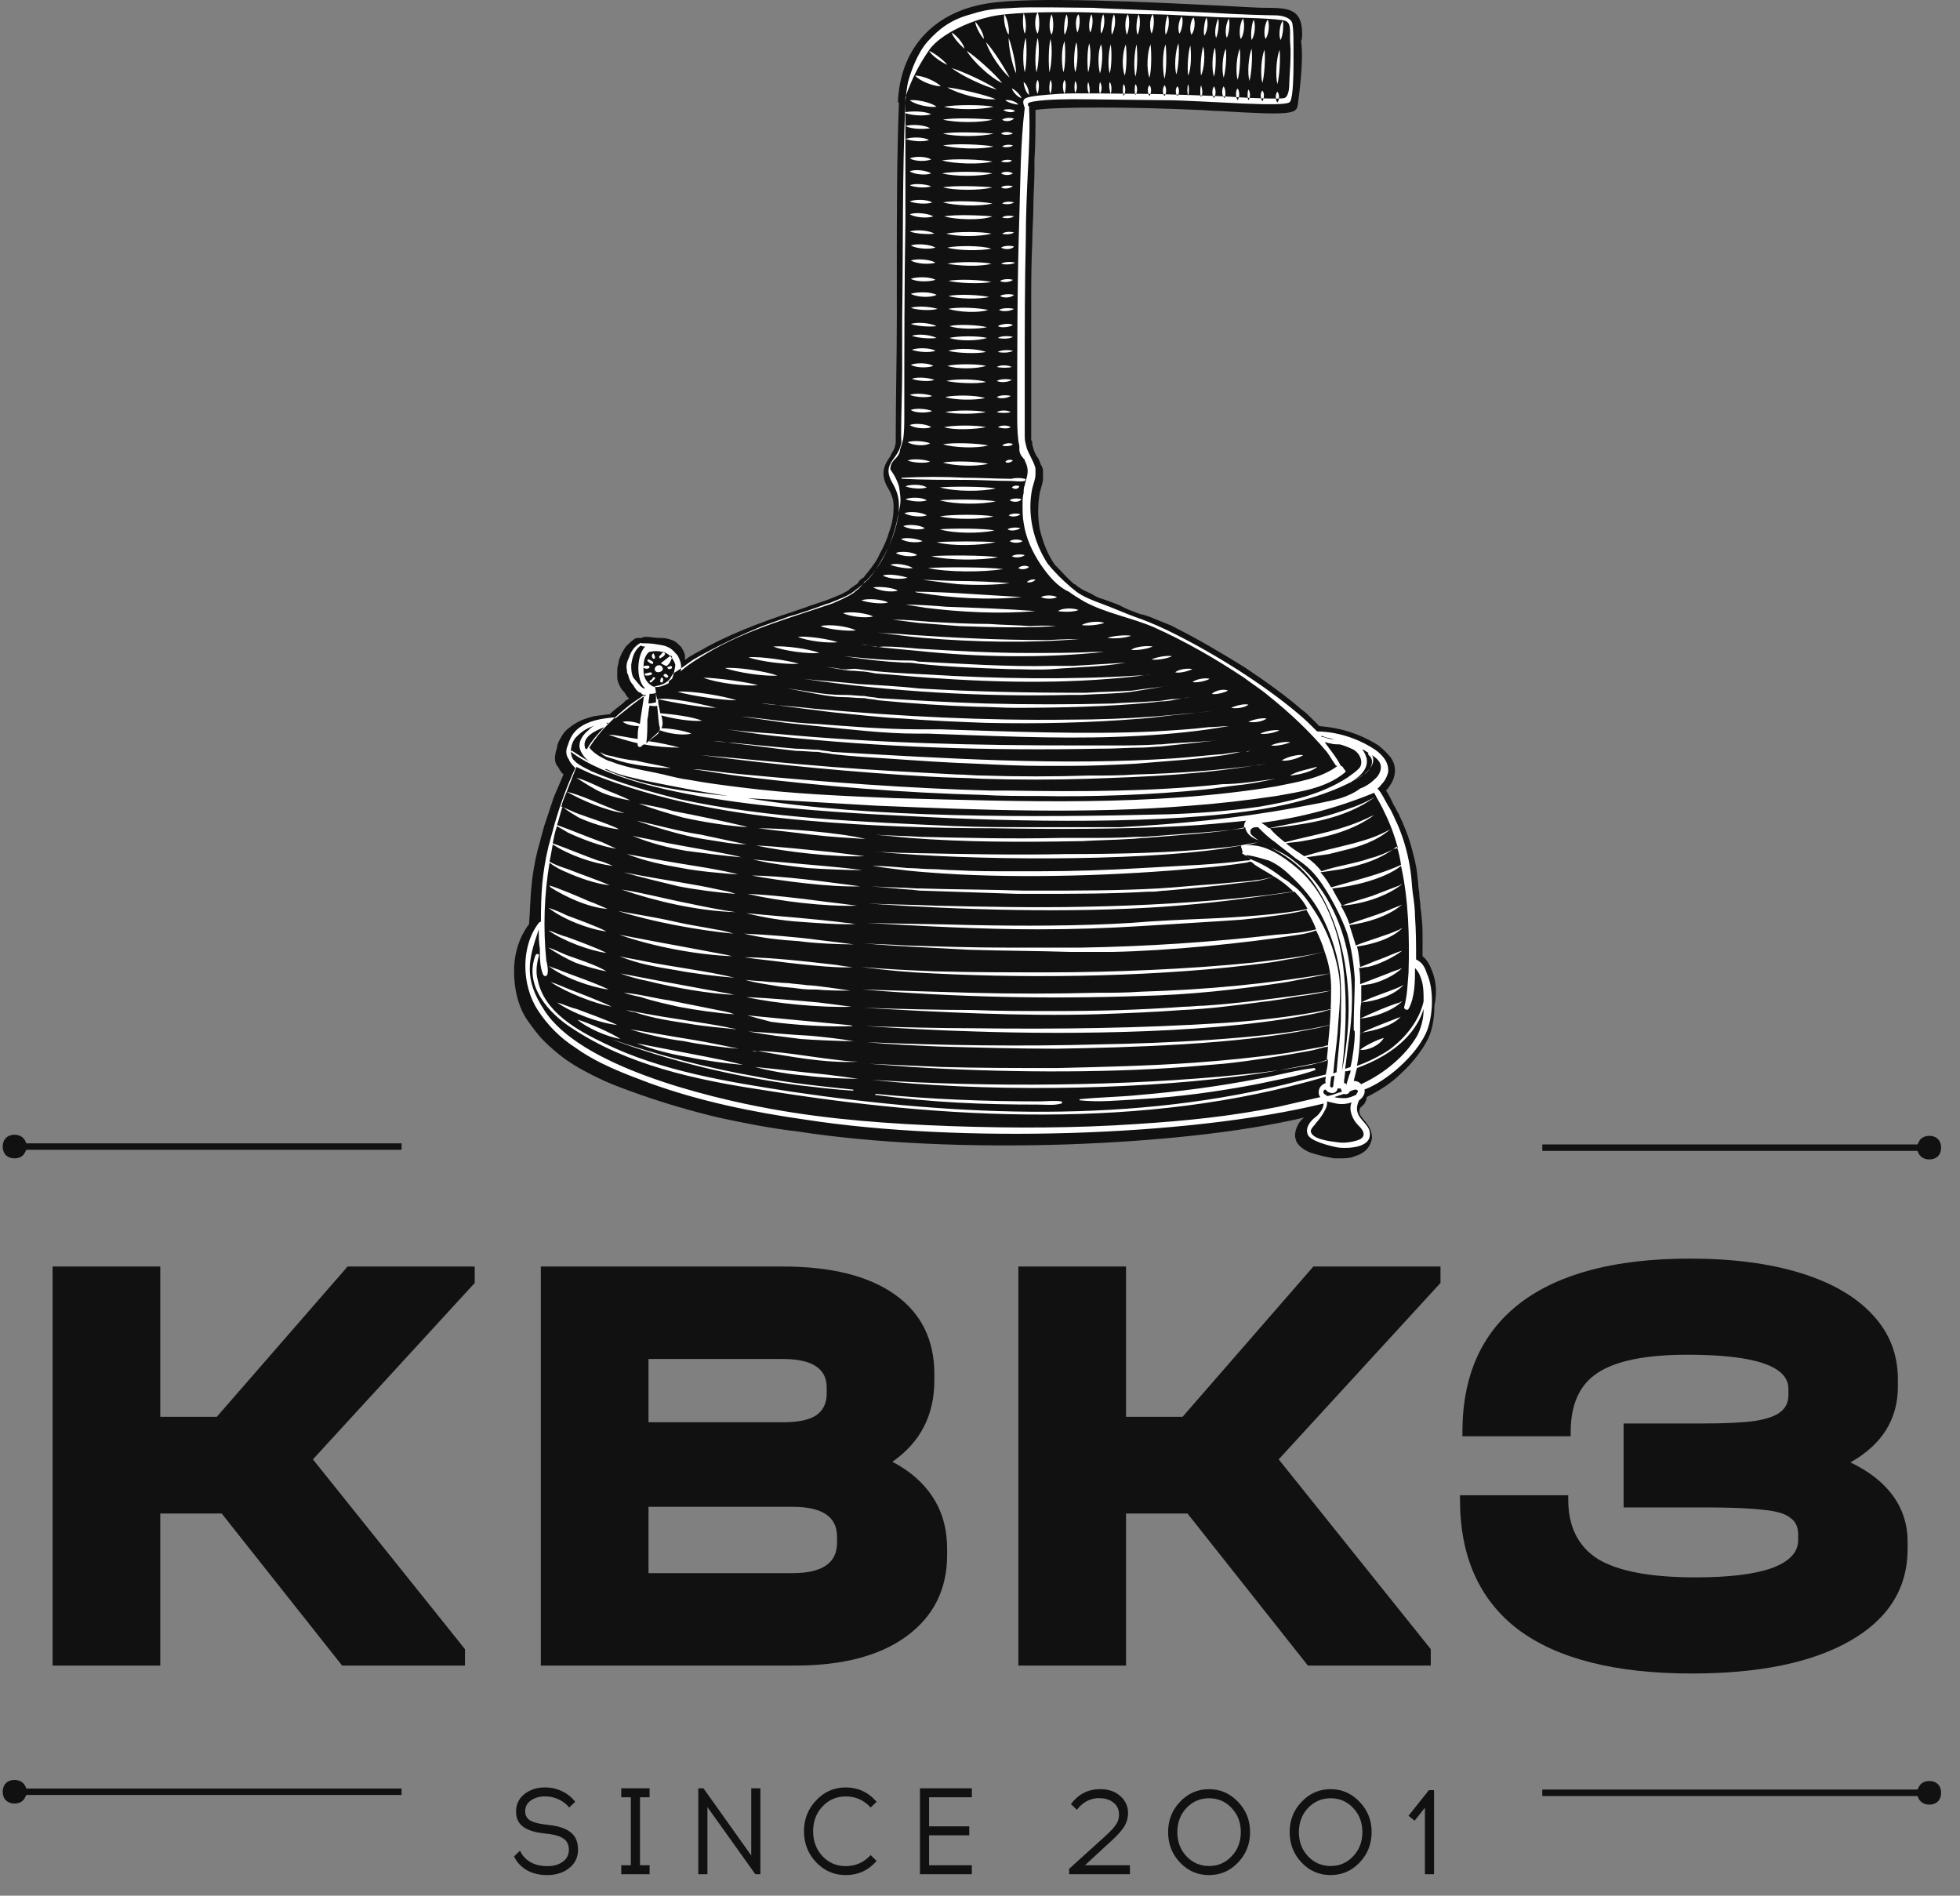 <?xml version="1.0" encoding="UTF-8"?> <svg xmlns="http://www.w3.org/2000/svg" width="91" height="88" viewBox="0 0 91 88" fill="none"><rect x="0" y="0" width="91" height="88" fill="#808080" stroke="none"/> <path fill-rule="evenodd" clip-rule="evenodd" d="M42.036 4.755C42.086 2.808 43.184 0.912 45.88 0.512C48.575 0.113 57.511 0.712 58.659 0.712C59.807 0.712 60.106 0.712 60.106 1.561C60.106 1.76 60.056 1.76 60.056 1.76C60.106 1.61 60.156 3.457 59.907 4.755C59.857 5.005 56.862 4.755 55.664 4.705C54.416 4.655 47.727 4.406 47.677 4.855C47.677 4.905 47.677 4.955 47.677 5.005C47.677 5.803 47.677 6.602 47.627 7.351C47.627 7.501 47.627 7.7 47.627 7.85C47.627 8.399 47.577 8.948 47.577 9.497C47.577 10.046 47.527 10.595 47.527 11.145C47.527 12.193 47.477 13.241 47.477 14.289C47.477 15.338 47.477 16.386 47.477 17.434C47.477 17.784 47.477 18.133 47.477 18.432C47.477 18.782 47.477 19.131 47.477 19.431V19.88V20.329C47.477 20.429 47.477 20.529 47.527 20.629C47.527 20.729 47.577 20.828 47.577 20.878C47.627 21.028 47.677 21.128 47.727 21.278C47.777 21.378 47.877 21.527 47.877 21.627C47.877 21.677 47.927 21.677 47.927 21.727C47.927 21.777 47.927 21.777 47.927 21.827C47.927 21.877 47.927 21.927 47.927 21.927C47.927 21.977 47.927 22.026 47.927 22.026C47.927 22.176 47.877 22.326 47.827 22.476C47.827 22.576 47.777 22.625 47.777 22.725C47.627 23.324 47.627 23.973 47.777 24.572C47.926 25.221 48.176 25.82 48.526 26.319C48.526 26.319 48.526 26.319 48.526 26.369L48.575 26.419C48.875 26.719 49.125 27.018 49.474 27.318C49.524 27.367 49.574 27.417 49.624 27.417C49.674 27.467 49.724 27.517 49.773 27.517C49.973 27.617 50.123 27.717 50.323 27.817C50.522 27.917 50.722 27.966 50.922 28.066C51.171 28.166 51.471 28.266 51.72 28.366C51.97 28.466 52.269 28.566 52.519 28.665L52.619 28.715L52.719 28.765C52.968 28.865 53.268 28.965 53.517 29.065C53.767 29.165 54.016 29.314 54.316 29.414C55.314 29.913 56.412 30.512 57.461 31.211C58.409 31.81 59.358 32.509 60.106 33.158C60.256 33.308 60.406 33.407 60.556 33.557C60.705 33.707 60.855 33.857 61.005 33.956C61.005 33.956 61.055 33.956 61.105 33.956C61.404 33.956 62.552 34.006 63.75 34.805C63.95 34.955 64.15 35.105 64.249 35.304C64.349 35.454 64.399 35.604 64.349 35.803C64.299 36.003 64.199 36.203 64.05 36.352C64 36.403 64 36.452 63.95 36.452C63.9 36.502 63.9 36.502 63.85 36.552C64.05 36.802 64.199 37.051 64.299 37.351C64.399 37.501 64.449 37.65 64.549 37.75C64.599 37.9 64.699 38.05 64.749 38.2C64.898 38.549 64.998 38.898 65.098 39.298C65.198 39.647 65.298 40.046 65.347 40.396C65.397 40.545 65.397 40.745 65.397 40.895C65.397 41.045 65.447 41.244 65.447 41.394C65.447 41.544 65.497 41.743 65.497 41.893C65.497 42.043 65.547 42.243 65.547 42.392C65.547 42.742 65.597 43.041 65.597 43.391C65.597 43.74 65.597 44.04 65.597 44.389C65.897 44.539 65.947 44.739 66.096 44.988C66.246 45.338 66.346 45.837 66.296 46.336C66.296 46.835 66.196 47.334 66.046 47.734C65.847 48.233 65.397 48.782 64.898 49.231C64.349 49.73 63.75 50.13 63.251 50.329V50.379C63.251 50.479 63.251 50.579 63.201 50.629C63.151 50.729 63.101 50.779 63.001 50.828C62.752 51.328 63.001 51.627 63.201 51.877C63.351 52.026 63.501 52.226 63.501 52.426C63.501 52.725 63.251 52.875 62.952 52.925C62.652 53.025 62.303 53.025 62.103 52.975H62.053C61.853 52.975 61.404 52.875 61.055 52.725C60.855 52.625 60.655 52.526 60.655 52.376C60.605 52.226 60.655 52.126 60.705 51.977C60.755 51.877 60.905 51.727 61.005 51.677C61.105 51.627 61.204 51.477 61.304 51.328C61.354 51.228 61.404 51.078 61.404 50.978V50.928H61.354C58.209 51.727 54.016 52.176 49.773 52.326C45.381 52.476 40.888 52.276 37.294 51.727C36.046 51.577 34.848 51.328 33.65 51.078C32.452 50.779 31.254 50.479 30.106 50.03C29.507 49.83 28.908 49.581 28.309 49.331C27.71 49.081 27.161 48.782 26.662 48.383C26.313 48.133 26.013 47.883 25.714 47.584C25.414 47.284 25.165 46.985 24.965 46.635C24.566 46.036 24.366 45.338 24.416 44.589C24.416 43.89 24.615 43.141 25.015 42.592C25.015 42.592 25.015 42.592 25.065 42.592C25.065 42.592 25.065 42.592 25.115 42.592H25.165V42.542C25.165 41.893 25.214 41.344 25.264 40.795C25.314 40.246 25.414 39.647 25.564 39.048C25.614 38.848 25.664 38.699 25.714 38.499C25.764 38.299 25.813 38.15 25.863 37.95C25.963 37.501 26.113 37.051 26.263 36.652C26.412 36.253 26.612 35.803 26.762 35.404C26.712 35.354 26.612 35.304 26.562 35.254C26.512 35.205 26.462 35.105 26.412 35.055C26.363 34.955 26.313 34.855 26.313 34.755C26.313 34.655 26.313 34.556 26.363 34.406C26.412 34.256 26.462 34.106 26.562 34.006C26.662 33.857 26.762 33.757 26.862 33.657C27.111 33.457 27.361 33.358 27.61 33.308C27.91 33.258 28.16 33.208 28.459 33.158C28.459 33.158 28.459 33.158 28.509 33.158V33.208L28.559 33.158C28.808 32.958 29.058 32.758 29.308 32.559C29.358 32.509 29.407 32.459 29.507 32.409C29.657 32.259 29.857 32.11 30.056 32.06V32.01C30.006 32.01 29.956 32.01 29.907 31.96C29.857 31.96 29.857 31.91 29.807 31.86C29.707 31.86 29.607 31.71 29.557 31.561C29.557 31.511 29.507 31.511 29.507 31.461C29.457 31.361 29.407 31.311 29.358 31.211C29.308 31.111 29.308 31.061 29.308 30.962C29.308 30.912 29.308 30.912 29.308 30.862C29.308 30.812 29.308 30.812 29.308 30.762C29.308 30.662 29.308 30.562 29.308 30.462C29.308 30.363 29.358 30.263 29.407 30.163C29.457 30.013 29.507 29.913 29.607 29.813C29.707 29.714 29.757 29.614 29.907 29.564C29.907 29.564 29.907 29.564 29.956 29.564H30.006C30.206 29.564 30.406 29.614 30.605 29.614H30.705C30.905 29.614 31.055 29.664 31.204 29.714C31.354 29.764 31.454 29.863 31.604 30.013C31.654 30.063 31.654 30.063 31.654 30.063C31.654 30.063 31.654 30.113 31.704 30.163C31.753 30.263 31.803 30.363 31.803 30.462C31.803 30.562 31.803 30.662 31.803 30.812L31.853 30.862C32.103 30.662 32.352 30.512 32.602 30.313C32.852 30.163 33.101 30.013 33.401 29.863C34.848 29.065 36.296 28.615 37.793 28.116C38.193 28.016 38.542 27.867 38.941 27.717C39.141 27.667 39.291 27.567 39.491 27.517C39.64 27.417 39.84 27.367 39.99 27.218C40.09 27.168 40.19 27.068 40.239 27.018C40.339 26.918 40.389 26.868 40.439 26.768C40.439 26.768 40.439 26.768 40.489 26.768H40.539C40.689 26.569 40.888 26.419 40.988 26.219C41.138 26.02 41.288 25.77 41.387 25.521C41.537 25.171 41.737 24.822 41.837 24.422C41.937 24.023 42.036 23.624 42.036 23.224C42.036 23.025 41.986 22.825 41.937 22.675C41.887 22.526 41.787 22.326 41.687 22.176C41.388 21.627 41.587 21.378 41.787 21.078C41.887 20.928 41.986 20.779 42.086 20.579C42.136 20.379 42.136 20.279 42.136 20.18C42.136 20.13 42.136 20.08 42.136 19.98C42.186 18.133 42.186 16.336 42.186 14.489C42.186 13.69 42.186 12.892 42.186 12.093C41.937 9.847 41.937 7.301 42.036 4.755C42.086 4.755 42.086 4.755 42.036 4.755C42.086 4.755 42.086 4.755 42.036 4.755H42.086Z" fill="#111111"></path> <path d="M66.496 45.088C66.396 44.838 66.296 44.589 66.047 44.389C66.047 44.09 66.047 43.84 66.047 43.541C66.047 43.191 66.047 42.892 65.997 42.542C65.997 42.343 65.947 42.193 65.947 42.043C65.947 41.893 65.897 41.694 65.897 41.544C65.897 41.394 65.847 41.194 65.847 41.045C65.847 40.895 65.797 40.695 65.797 40.545C65.747 40.146 65.647 39.747 65.548 39.397C65.448 38.998 65.298 38.599 65.148 38.249C65.099 38.099 64.999 37.95 64.949 37.8C64.849 37.65 64.799 37.501 64.699 37.351C64.599 37.151 64.499 36.901 64.35 36.702L64.4 36.652C64.549 36.452 64.699 36.253 64.749 35.953C64.799 35.703 64.749 35.454 64.599 35.204C64.45 35.005 64.25 34.805 64 34.605C63.451 34.256 62.553 33.807 61.255 33.707C61.155 33.607 61.005 33.457 60.905 33.357C60.756 33.208 60.606 33.058 60.456 32.958C59.707 32.309 58.809 31.66 57.761 30.961C56.712 30.312 55.614 29.664 54.616 29.164C54.366 29.015 54.067 28.915 53.817 28.815C53.568 28.715 53.268 28.565 52.969 28.515L52.819 28.466C52.569 28.366 52.27 28.266 52.02 28.116C51.771 28.016 51.521 27.916 51.222 27.817C51.022 27.767 50.822 27.667 50.672 27.567C50.473 27.467 50.323 27.417 50.173 27.317L50.024 27.218C49.974 27.168 49.924 27.118 49.874 27.118C49.574 26.868 49.325 26.569 49.025 26.269L48.975 26.219C48.626 25.72 48.426 25.171 48.276 24.572C48.177 24.023 48.177 23.424 48.276 22.875C48.276 22.825 48.326 22.725 48.326 22.675C48.376 22.526 48.426 22.326 48.426 22.226C48.426 22.176 48.426 22.126 48.426 22.076C48.426 22.026 48.426 21.976 48.426 21.877C48.426 21.827 48.426 21.727 48.376 21.677C48.376 21.627 48.326 21.577 48.326 21.577C48.276 21.427 48.227 21.278 48.127 21.178C48.077 21.078 48.027 20.978 47.977 20.828C47.977 20.778 47.927 20.679 47.927 20.629C47.927 20.529 47.927 20.479 47.877 20.429V17.484C47.877 16.436 47.877 15.387 47.877 14.339C47.877 13.291 47.877 12.243 47.927 11.244C47.927 10.695 47.977 10.146 47.977 9.597C47.977 9.048 48.027 8.499 48.027 7.95V7.451C48.077 6.702 48.077 5.903 48.077 5.105C48.975 4.955 52.469 4.955 55.664 5.105C55.914 5.105 56.263 5.154 56.613 5.154C59.907 5.354 60.207 5.304 60.257 4.855C60.257 4.805 60.556 2.858 60.406 1.91C60.456 1.81 60.456 1.71 60.456 1.56C60.456 0.362 59.757 0.362 58.659 0.362C58.41 0.362 57.611 0.313 56.663 0.263C53.618 0.113 47.877 -0.187 45.831 0.163C43.335 0.562 41.787 2.259 41.688 4.755H41.737C41.638 7.301 41.638 9.897 41.638 12.392V12.592C41.638 13.341 41.638 14.04 41.638 14.788C41.638 16.635 41.588 18.432 41.588 20.279C41.588 20.379 41.588 20.429 41.588 20.479C41.588 20.579 41.588 20.579 41.538 20.778C41.488 20.928 41.388 21.028 41.338 21.178C41.138 21.477 40.789 21.927 41.238 22.675C41.338 22.825 41.388 22.975 41.438 23.125C41.488 23.274 41.488 23.424 41.488 23.574C41.488 23.873 41.438 24.273 41.288 24.672C41.188 25.021 41.039 25.371 40.839 25.72C40.739 25.97 40.589 26.169 40.44 26.369C40.34 26.519 40.19 26.669 40.09 26.818C40.04 26.818 39.94 26.918 39.891 26.968C39.841 27.068 39.791 27.118 39.691 27.168C39.641 27.218 39.541 27.268 39.491 27.317C39.491 27.317 39.441 27.317 39.441 27.367C39.291 27.467 39.192 27.517 38.992 27.617C38.842 27.667 38.643 27.767 38.493 27.817C38.093 27.966 37.744 28.066 37.345 28.216C35.847 28.715 34.35 29.214 32.852 30.013C32.603 30.163 32.303 30.312 32.053 30.462C31.954 30.512 31.854 30.612 31.754 30.662C31.754 30.612 31.704 30.512 31.654 30.462C31.654 30.412 31.604 30.362 31.604 30.312C31.554 30.263 31.554 30.213 31.505 30.163C31.355 30.013 31.205 29.863 31.005 29.813C30.806 29.713 30.606 29.713 30.456 29.664H30.356C30.157 29.664 29.957 29.614 29.757 29.614C29.707 29.614 29.707 29.614 29.657 29.614C29.608 29.614 29.508 29.614 29.458 29.664C29.308 29.763 29.208 29.863 29.058 30.013C28.959 30.163 28.859 30.312 28.809 30.462C28.759 30.562 28.709 30.712 28.709 30.812C28.659 30.961 28.659 31.061 28.659 31.211C28.659 31.261 28.659 31.311 28.659 31.361C28.659 31.411 28.659 31.461 28.659 31.461C28.659 31.56 28.709 31.71 28.759 31.81C28.809 31.91 28.859 32.01 28.959 32.109L29.009 32.159C29.058 32.259 29.108 32.359 29.208 32.409C29.158 32.459 29.108 32.509 29.058 32.509L28.909 32.659C28.709 32.808 28.509 32.958 28.31 33.158H28.26C27.96 33.208 27.661 33.208 27.361 33.307C27.012 33.407 26.712 33.557 26.463 33.757C26.313 33.857 26.163 34.006 26.064 34.206C25.964 34.356 25.864 34.555 25.864 34.705C25.814 34.855 25.764 35.055 25.764 35.204C25.764 35.354 25.814 35.504 25.914 35.604C25.964 35.703 26.014 35.803 26.113 35.903L26.163 35.953C26.014 36.303 25.864 36.652 25.714 37.001C25.564 37.451 25.415 37.9 25.265 38.349C25.215 38.549 25.165 38.699 25.115 38.898C25.065 39.098 25.015 39.297 24.965 39.447C24.816 40.046 24.716 40.645 24.666 41.244C24.616 41.743 24.616 42.243 24.566 42.842C24.566 42.842 24.566 42.842 24.566 42.892C24.117 43.49 23.867 44.239 23.867 45.088C23.867 45.937 24.067 46.735 24.466 47.334C24.716 47.684 24.965 48.033 25.265 48.333C25.564 48.632 25.914 48.931 26.263 49.181C26.762 49.531 27.311 49.83 27.96 50.13C28.609 50.429 29.208 50.629 29.757 50.828C30.905 51.228 32.103 51.577 33.351 51.877C34.499 52.126 35.747 52.376 37.045 52.526C40.589 53.075 45.032 53.274 49.574 53.124C53.717 52.975 57.561 52.575 60.556 51.877C60.406 51.976 60.306 52.126 60.257 52.226C60.107 52.526 60.107 52.775 60.157 52.875C60.207 53.174 60.556 53.374 60.756 53.474C61.155 53.624 61.654 53.724 61.954 53.773C62.004 53.773 62.103 53.773 62.203 53.773C62.403 53.773 62.703 53.773 62.902 53.674C63.551 53.474 63.651 53.075 63.701 52.825C63.701 52.476 63.501 52.176 63.351 52.026C63.152 51.777 63.052 51.677 63.152 51.427C63.252 51.328 63.351 51.278 63.401 51.128C63.451 51.078 63.451 50.978 63.451 50.928C63.95 50.679 64.549 50.329 65.049 49.83C65.598 49.331 66.047 48.732 66.296 48.233C66.496 47.833 66.596 47.284 66.596 46.685C66.746 45.986 66.646 45.487 66.496 45.088Z" fill="#111111"></path> <path fill-rule="evenodd" clip-rule="evenodd" d="M43.184 2.259C43.733 1.56 44.981 1.011 45.83 0.812C46.678 0.562 48.725 0.562 49.723 0.562C50.722 0.562 52.718 0.662 53.517 0.662C54.266 0.662 56.512 0.812 57.061 0.812C57.61 0.812 59.307 0.861 59.657 0.961C60.006 1.061 59.856 1.56 59.906 2.059C59.956 2.609 59.856 3.657 59.856 3.956C59.856 4.256 59.757 4.555 59.607 4.555C59.457 4.605 57.96 4.555 57.361 4.505C56.712 4.455 53.867 4.356 52.968 4.356C52.119 4.356 49.873 4.306 49.174 4.356C48.475 4.406 47.827 4.455 47.627 4.555C47.427 4.655 47.527 4.855 47.577 5.005C47.377 6.652 47.377 8.399 47.327 10.046C47.228 13.091 47.228 16.136 47.228 19.231C47.228 19.63 47.228 20.029 47.278 20.429C47.278 20.529 47.327 20.628 47.327 20.728C47.327 20.778 47.327 20.828 47.327 20.878C47.327 20.978 47.377 21.128 47.477 21.227C47.527 21.277 47.527 21.327 47.577 21.327V21.377C47.827 21.876 47.677 22.076 47.577 22.525C47.527 22.625 47.527 22.775 47.527 22.875C47.477 23.074 47.477 23.224 47.477 23.424C47.477 23.723 47.477 24.023 47.527 24.272C47.627 24.971 47.926 25.62 48.326 26.219C48.675 26.718 49.075 27.218 49.624 27.467C49.823 27.617 50.073 27.767 50.322 27.916C51.321 28.465 52.519 28.665 53.567 29.114C55.015 29.763 56.412 30.562 57.76 31.46C58.159 31.76 58.559 32.01 58.908 32.309C59.906 33.108 60.805 33.956 61.604 34.905C61.753 35.104 61.853 35.304 62.003 35.504C62.003 35.554 62.053 35.554 62.103 35.554C61.304 36.153 60.206 36.302 59.258 36.502C53.517 37.45 47.377 37.201 41.537 37.051C39.141 36.951 36.745 36.852 34.399 36.552C33.6 36.452 32.802 36.352 32.003 36.203C31.604 36.153 31.204 36.053 30.805 35.953C30.156 35.803 29.457 35.703 28.808 35.504C28.609 35.454 28.409 35.354 28.209 35.304C28.159 35.254 28.209 35.304 28.109 35.254C27.81 35.104 27.56 34.955 27.361 34.705C27.86 33.906 28.509 33.307 29.258 32.708C29.457 32.559 29.707 32.409 29.906 32.259C29.857 32.658 29.757 33.208 29.707 33.607C29.507 33.507 29.108 33.457 28.908 33.507C29.108 33.657 29.457 33.707 29.657 33.707C29.607 33.906 29.607 34.106 29.607 34.306C29.258 34.256 28.559 34.106 28.259 34.106C28.659 34.256 29.208 34.406 29.607 34.505C29.607 34.555 29.607 34.555 29.607 34.605C29.657 34.705 29.757 34.705 29.807 34.605C29.857 34.605 29.857 34.555 29.906 34.555C30.406 34.655 31.055 34.705 31.554 34.705C31.204 34.605 30.505 34.455 30.106 34.406C30.206 34.306 30.605 33.956 30.655 33.906C31.055 34.056 31.703 34.156 32.103 34.056C31.753 33.906 31.055 33.806 30.705 33.806C30.805 33.657 30.755 33.407 30.705 33.208C31.204 33.357 32.103 33.507 32.602 33.457C32.103 33.257 31.204 33.158 30.655 33.108C30.605 32.808 30.555 32.708 30.555 32.459C31.254 32.608 32.602 32.858 33.251 32.858C32.852 32.758 32.003 32.559 31.554 32.509C31.204 32.459 30.855 32.409 30.505 32.459C30.456 32.259 30.456 32.059 30.406 31.86C30.655 31.81 30.905 31.76 31.104 31.51C31.154 31.41 31.204 31.361 31.254 31.261C31.604 31.061 31.903 30.811 32.203 30.612C33.251 30.013 34.299 29.514 35.397 29.064C35.797 28.915 36.246 28.765 36.645 28.615C37.194 28.465 37.743 28.266 38.292 28.066C38.392 28.016 38.492 28.016 38.592 27.966C38.941 27.817 39.391 27.667 39.69 27.417C40.738 26.668 41.337 25.47 41.637 24.223C41.687 23.973 41.737 23.723 41.787 23.474C41.837 23.174 41.787 22.875 41.737 22.575C41.587 22.076 41.337 21.826 41.337 21.777C41.337 21.577 41.437 21.427 41.537 21.327L41.587 21.277C41.687 21.178 41.787 21.028 41.787 20.878C41.837 20.728 41.886 20.579 41.936 20.379C41.986 20.029 41.986 19.63 41.986 19.281C41.986 16.286 41.986 13.291 42.036 10.296C42.036 9.098 42.036 7.95 42.036 6.752C42.036 6.652 42.036 6.552 42.036 6.452C42.336 6.552 42.835 6.602 43.134 6.502C42.885 6.352 42.336 6.352 42.036 6.452C42.036 6.252 42.036 6.053 42.036 5.853C42.336 6.003 42.885 6.003 43.184 5.953C42.935 5.803 42.336 5.753 42.036 5.853C42.036 5.653 42.036 5.454 42.036 5.254C42.336 5.354 42.885 5.404 43.234 5.304C42.935 5.154 42.386 5.154 42.036 5.204C42.036 4.955 42.036 4.755 42.036 4.505C42.336 3.657 42.685 2.958 43.184 2.259ZM49.823 4.605C50.572 4.605 53.767 4.655 54.316 4.655C54.865 4.655 56.612 4.755 57.71 4.805C58.858 4.855 59.707 4.855 59.856 4.755C60.006 4.705 60.056 3.906 60.056 2.808C60.056 1.71 60.056 1.411 60.006 1.111C59.956 0.812 59.507 0.712 59.208 0.712C58.858 0.712 57.311 0.662 56.562 0.612C55.863 0.562 51.421 0.412 50.722 0.362C50.073 0.362 47.727 0.312 47.128 0.362C46.529 0.412 45.98 0.362 45.081 0.662C44.133 0.911 43.584 1.361 43.084 1.91C42.585 2.459 42.286 3.357 42.186 3.707C42.086 4.056 42.036 4.705 42.036 4.755C41.886 8.099 41.936 11.444 41.886 14.738C41.886 15.537 41.886 16.336 41.886 17.134C41.886 18.183 41.837 19.231 41.837 20.229C41.837 20.479 41.886 20.479 41.787 20.778C41.587 21.377 40.938 21.577 41.437 22.425C41.637 22.775 41.737 23.074 41.737 23.474C41.737 24.223 41.437 25.071 41.088 25.72C40.838 26.169 40.589 26.619 40.239 26.968C40.189 26.968 40.139 26.968 40.139 27.018C39.99 27.218 39.84 27.367 39.69 27.467C39.69 27.467 39.69 27.467 39.64 27.517C39.341 27.717 38.991 27.866 38.642 28.016C36.745 28.665 34.898 29.164 33.101 30.163C32.602 30.462 32.053 30.762 31.604 31.161C31.654 30.911 31.604 30.712 31.504 30.512C31.454 30.412 31.454 30.412 31.354 30.312C31.104 30.013 30.855 29.963 30.505 29.913C30.256 29.863 30.006 29.863 29.807 29.863C29.757 29.863 29.757 29.813 29.707 29.863C29.457 30.013 29.307 30.212 29.208 30.512C29.108 30.712 29.058 30.911 29.108 31.111C29.108 31.161 29.108 31.261 29.158 31.311C29.208 31.51 29.258 31.66 29.407 31.81C29.457 31.91 29.607 32.159 29.757 32.159C29.807 32.259 29.906 32.259 30.006 32.259C29.757 32.409 29.507 32.608 29.307 32.758C29.058 32.958 28.808 33.158 28.559 33.357C28.559 33.307 28.509 33.307 28.459 33.307C27.91 33.357 27.311 33.457 26.861 33.806C26.612 34.006 26.462 34.256 26.362 34.605C26.262 34.805 26.262 35.054 26.412 35.254C26.462 35.404 26.612 35.554 26.712 35.653C26.312 36.502 26.013 37.351 25.763 38.199C25.663 38.549 25.564 38.948 25.464 39.297C25.164 40.545 25.114 41.544 25.114 42.791C25.064 42.791 25.064 42.792 25.015 42.842C24.166 43.94 24.216 45.737 24.965 46.885C25.414 47.584 26.013 48.183 26.712 48.632C27.76 49.381 28.958 49.83 30.156 50.279C32.502 51.128 34.948 51.627 37.394 51.976C44.482 53.074 55.114 52.775 61.454 51.227C61.454 51.477 61.204 51.777 61.054 51.876C60.855 52.026 60.605 52.326 60.705 52.625C60.755 52.975 61.853 53.224 62.153 53.274C62.602 53.324 63.6 53.274 63.6 52.675C63.65 52.076 62.702 51.926 63.101 51.078C63.251 50.978 63.401 50.778 63.351 50.579C64.399 50.179 65.697 49.031 66.196 47.983C66.545 47.234 66.595 45.936 66.246 45.188C66.146 44.888 66.046 44.688 65.747 44.539C65.747 43.89 65.747 43.241 65.697 42.542C65.697 42.193 65.647 41.843 65.597 41.494C65.547 41.144 65.547 40.845 65.497 40.495C65.397 39.747 65.198 38.998 64.898 38.299C64.748 37.999 64.648 37.7 64.449 37.401C64.299 37.151 64.149 36.801 63.95 36.602C64.049 36.552 64.099 36.452 64.149 36.402C64.299 36.252 64.399 36.053 64.449 35.853C64.499 35.404 64.199 35.054 63.85 34.805C62.502 33.906 61.154 33.956 61.154 33.956C60.855 33.657 60.605 33.407 60.306 33.158C58.658 31.76 56.412 30.362 54.515 29.414C54.016 29.164 53.467 28.915 52.918 28.715C52.868 28.715 52.818 28.665 52.768 28.665C52.219 28.465 51.67 28.216 51.121 28.016C50.722 27.866 50.322 27.717 49.973 27.467C49.873 27.367 49.773 27.317 49.673 27.218C49.324 26.918 49.025 26.619 48.725 26.269C48.725 26.269 48.725 26.219 48.675 26.219C47.976 25.171 47.677 23.873 47.926 22.675C47.976 22.475 48.076 22.226 48.076 22.026C48.076 21.926 48.076 21.876 48.076 21.777C48.076 21.677 48.026 21.627 48.026 21.577C47.926 21.327 47.777 21.078 47.677 20.828C47.627 20.628 47.577 20.479 47.577 20.279C47.577 19.98 47.577 19.68 47.577 19.381C47.577 18.682 47.577 18.033 47.577 17.334C47.577 15.238 47.577 13.191 47.627 11.094C47.627 9.996 47.677 8.898 47.727 7.85C47.777 6.901 47.827 5.953 47.777 4.955C47.777 4.955 47.777 4.905 47.727 4.905C47.727 4.855 47.727 4.805 47.727 4.805C47.827 4.655 49.075 4.605 49.823 4.605ZM42.136 21.377C42.386 21.277 42.935 21.327 43.184 21.427C42.935 21.527 42.386 21.477 42.136 21.377ZM43.783 21.477C44.233 21.377 45.431 21.427 45.88 21.527C45.331 21.677 44.282 21.627 43.783 21.477ZM42.036 22.575C42.286 22.475 42.785 22.475 43.035 22.625C42.785 22.725 42.286 22.675 42.036 22.575ZM43.634 22.625C44.133 22.575 45.73 22.575 46.229 22.675C45.58 22.825 44.332 22.825 43.634 22.625ZM43.783 5.554C44.282 5.454 45.58 5.504 46.08 5.554C45.53 5.703 44.382 5.703 43.783 5.554ZM43.833 4.955C44.332 4.855 45.63 4.855 46.129 4.955C45.53 5.104 44.382 5.104 43.833 4.955ZM43.983 4.056C44.482 4.106 45.78 4.406 46.229 4.605C45.58 4.655 44.482 4.356 43.983 4.056ZM44.183 3.158C44.682 3.307 45.88 3.856 46.279 4.156C45.68 4.006 44.632 3.507 44.183 3.158ZM44.882 2.359C45.281 2.609 46.229 3.457 46.529 3.856C45.98 3.607 45.181 2.858 44.882 2.359ZM45.78 1.96C46.08 2.259 46.678 3.208 46.878 3.607C46.479 3.257 45.93 2.459 45.78 1.96ZM46.529 5.554C46.678 5.454 46.928 5.454 47.078 5.504C46.928 5.653 46.629 5.653 46.529 5.554ZM46.579 5.104C46.728 5.054 47.028 5.054 47.128 5.154C46.978 5.254 46.728 5.204 46.579 5.104ZM43.783 6.203C44.282 6.103 45.63 6.153 46.129 6.203C45.53 6.352 44.382 6.352 43.783 6.203ZM46.479 6.203C46.579 6.103 46.878 6.103 47.028 6.203C46.928 6.252 46.629 6.302 46.479 6.203ZM42.286 12.941C42.585 12.841 43.184 12.841 43.434 12.991C43.134 13.091 42.535 13.091 42.286 12.941ZM44.033 13.041C44.482 12.941 45.58 12.991 46.03 13.091C45.48 13.191 44.482 13.141 44.033 13.041ZM46.429 13.041C46.579 12.941 46.878 12.941 47.028 12.991C46.928 13.091 46.579 13.141 46.429 13.041ZM42.286 12.093C42.585 11.993 43.184 12.043 43.434 12.193C43.134 12.292 42.535 12.242 42.286 12.093ZM43.983 12.242C44.432 12.143 45.58 12.143 46.03 12.242C45.53 12.392 44.482 12.342 43.983 12.242ZM46.479 12.242C46.629 12.143 46.978 12.143 47.128 12.193C46.978 12.292 46.629 12.292 46.479 12.242ZM42.286 11.394C42.585 11.294 43.184 11.344 43.434 11.494C43.134 11.594 42.535 11.544 42.286 11.394ZM43.983 11.494C44.432 11.394 45.58 11.394 46.03 11.544C45.53 11.643 44.482 11.643 43.983 11.494ZM46.479 11.494C46.629 11.394 46.928 11.394 47.078 11.444C46.978 11.594 46.629 11.594 46.479 11.494ZM42.236 10.745C42.535 10.645 43.134 10.695 43.384 10.845C43.084 10.895 42.486 10.845 42.236 10.745ZM43.933 10.845C44.382 10.745 45.58 10.745 46.03 10.845C45.48 10.995 44.432 10.995 43.933 10.845ZM46.529 10.845C46.678 10.745 46.928 10.745 47.078 10.795C46.928 10.895 46.629 10.895 46.529 10.845ZM42.236 9.946C42.486 9.846 43.084 9.896 43.334 10.046C43.035 10.146 42.486 10.096 42.236 9.946ZM43.833 10.046C44.332 9.946 45.58 9.996 46.08 10.046C45.53 10.246 44.382 10.196 43.833 10.046ZM46.529 10.096C46.629 9.996 46.928 9.996 47.078 10.046C46.928 10.146 46.678 10.146 46.529 10.096ZM42.236 9.347C42.486 9.247 43.035 9.247 43.284 9.397C43.035 9.497 42.436 9.447 42.236 9.347ZM43.783 9.397C44.282 9.297 45.58 9.347 46.08 9.447C45.48 9.597 44.332 9.547 43.783 9.397ZM46.529 9.447C46.629 9.347 46.928 9.347 47.078 9.397C46.928 9.497 46.678 9.497 46.529 9.447ZM42.236 8.599C42.486 8.499 42.985 8.549 43.234 8.648C42.985 8.748 42.436 8.698 42.236 8.599ZM43.783 8.698C44.282 8.599 45.58 8.648 46.08 8.698C45.53 8.848 44.332 8.848 43.783 8.698ZM46.479 8.698C46.579 8.599 46.878 8.599 47.028 8.648C46.878 8.748 46.629 8.798 46.479 8.698ZM42.236 7.95C42.486 7.85 42.985 7.9 43.234 8.049C42.985 8.149 42.436 8.099 42.236 7.95ZM43.733 8.049C44.233 7.95 45.58 7.95 46.08 8.049C45.48 8.199 44.332 8.199 43.733 8.049ZM46.479 8.049C46.579 7.95 46.878 7.95 47.028 8.049C46.878 8.149 46.629 8.149 46.479 8.049ZM42.236 7.351C42.486 7.251 42.985 7.251 43.234 7.401C42.985 7.5 42.486 7.5 42.236 7.351ZM43.733 7.45C44.233 7.351 45.58 7.401 46.08 7.5C45.48 7.65 44.282 7.6 43.733 7.45ZM46.479 7.5C46.579 7.401 46.878 7.401 46.978 7.45C46.928 7.55 46.629 7.55 46.479 7.5ZM43.783 6.752C44.282 6.652 45.63 6.702 46.129 6.802C45.53 6.951 44.332 6.901 43.783 6.752ZM46.529 6.802C46.629 6.702 46.928 6.702 47.028 6.752C46.928 6.851 46.629 6.851 46.529 6.802ZM42.286 13.64C42.585 13.54 43.234 13.54 43.484 13.69C43.184 13.84 42.535 13.79 42.286 13.64ZM44.033 13.74C44.482 13.64 45.53 13.69 45.93 13.79C45.48 13.89 44.482 13.89 44.033 13.74ZM46.429 13.74C46.579 13.64 46.928 13.64 47.078 13.69C46.928 13.84 46.579 13.84 46.429 13.74ZM42.136 20.529C42.386 20.429 42.935 20.479 43.184 20.579C42.935 20.728 42.386 20.678 42.136 20.529ZM43.783 20.628C44.233 20.529 45.431 20.579 45.88 20.678C45.331 20.828 44.282 20.778 43.783 20.628ZM46.529 20.678C46.629 20.579 46.928 20.529 47.028 20.628C46.928 20.728 46.629 20.728 46.529 20.678ZM42.236 19.73C42.486 19.63 43.035 19.68 43.234 19.83C42.985 19.93 42.436 19.88 42.236 19.73ZM43.833 19.83C44.282 19.73 45.331 19.73 45.78 19.83C45.281 19.93 44.282 19.98 43.833 19.83ZM46.329 19.83C46.479 19.73 46.778 19.73 46.928 19.83C46.778 19.93 46.479 19.88 46.329 19.83ZM42.286 19.031C42.535 18.931 43.035 18.981 43.284 19.081C43.035 19.181 42.486 19.181 42.286 19.031ZM43.883 19.131C44.332 19.031 45.331 19.031 45.78 19.131C45.281 19.231 44.332 19.231 43.883 19.131ZM46.279 19.131C46.429 19.031 46.778 19.031 46.928 19.131C46.778 19.181 46.429 19.181 46.279 19.131ZM42.236 18.332C42.486 18.233 43.035 18.282 43.284 18.382C43.035 18.482 42.486 18.432 42.236 18.332ZM43.883 18.432C44.282 18.332 45.331 18.332 45.73 18.482C45.281 18.582 44.332 18.582 43.883 18.432ZM46.279 18.432C46.429 18.332 46.778 18.332 46.928 18.382C46.778 18.482 46.429 18.532 46.279 18.432ZM42.336 17.584C42.585 17.484 43.134 17.534 43.384 17.634C43.134 17.733 42.585 17.683 42.336 17.584ZM43.933 17.683C44.332 17.584 45.381 17.584 45.78 17.733C45.331 17.833 44.382 17.783 43.933 17.683ZM46.279 17.683C46.429 17.584 46.778 17.584 46.978 17.634C46.828 17.733 46.479 17.783 46.279 17.683ZM42.286 16.935C42.535 16.835 43.084 16.835 43.334 16.985C43.084 17.084 42.535 17.084 42.286 16.935ZM43.983 16.985C44.382 16.885 45.381 16.885 45.78 16.985C45.331 17.134 44.382 17.134 43.983 16.985ZM46.279 17.035C46.429 16.935 46.778 16.935 46.978 17.035C46.828 17.084 46.479 17.084 46.279 17.035ZM42.336 16.236C42.585 16.136 43.184 16.136 43.434 16.286C43.134 16.386 42.585 16.336 42.336 16.236ZM44.033 16.286C44.482 16.136 45.381 16.186 45.78 16.336C45.381 16.436 44.382 16.386 44.033 16.286ZM46.329 16.336C46.479 16.236 46.878 16.236 47.028 16.286C46.878 16.386 46.479 16.386 46.329 16.336ZM42.336 15.587C42.635 15.487 43.184 15.537 43.484 15.687C43.184 15.737 42.585 15.687 42.336 15.587ZM44.083 15.687C44.482 15.587 45.431 15.587 45.83 15.687C45.381 15.836 44.482 15.836 44.083 15.687ZM46.329 15.687C46.479 15.587 46.828 15.587 47.028 15.637C46.878 15.737 46.529 15.737 46.329 15.687ZM42.286 15.038C42.585 14.938 43.184 14.988 43.484 15.138C43.184 15.188 42.535 15.138 42.286 15.038ZM44.083 15.138C44.482 15.038 45.431 15.088 45.83 15.188C45.381 15.287 44.482 15.287 44.083 15.138ZM46.329 15.138C46.479 15.038 46.878 14.988 47.028 15.088C46.878 15.188 46.479 15.238 46.329 15.138ZM42.286 14.289C42.585 14.189 43.234 14.239 43.534 14.339C43.184 14.439 42.535 14.389 42.286 14.289ZM44.033 14.339C44.432 14.239 45.48 14.289 45.88 14.389C45.431 14.539 44.482 14.489 44.033 14.339ZM46.379 14.389C46.529 14.289 46.878 14.289 47.078 14.339C46.928 14.439 46.579 14.489 46.379 14.389ZM58.858 0.911C58.958 1.111 58.908 1.61 58.758 1.81C58.658 1.61 58.708 1.111 58.858 0.911ZM58.708 2.309C58.758 2.658 58.708 3.507 58.609 3.856C58.509 3.457 58.559 2.658 58.708 2.309ZM58.609 4.206C58.708 4.306 58.708 4.555 58.609 4.705C58.509 4.555 58.509 4.306 58.609 4.206ZM59.557 0.961C59.607 1.211 59.557 1.66 59.457 1.86C59.357 1.66 59.407 1.161 59.557 0.961ZM59.407 2.309C59.457 2.658 59.407 3.557 59.307 3.906C59.208 3.507 59.258 2.708 59.407 2.309ZM59.307 4.256C59.407 4.356 59.407 4.655 59.307 4.755C59.208 4.655 59.208 4.356 59.307 4.256ZM58.209 0.911C58.309 1.161 58.259 1.66 58.109 1.86C58.059 1.61 58.109 1.111 58.209 0.911ZM58.109 2.259C58.159 2.609 58.109 3.407 58.01 3.757C57.91 3.407 57.96 2.658 58.109 2.259ZM57.96 4.156C58.059 4.256 58.059 4.555 57.96 4.655C57.91 4.555 57.91 4.256 57.96 4.156ZM54.865 0.762C54.965 0.961 54.865 1.411 54.765 1.56C54.665 1.411 54.715 0.961 54.865 0.762ZM54.715 2.01C54.765 2.359 54.715 3.158 54.615 3.457C54.515 3.108 54.565 2.359 54.715 2.01ZM54.665 4.006C54.765 4.106 54.765 4.356 54.665 4.455C54.565 4.356 54.565 4.106 54.665 4.006ZM49.424 3.707C49.524 3.856 49.474 4.206 49.424 4.356C49.324 4.156 49.324 3.856 49.424 3.707ZM48.775 3.707C48.875 3.856 48.825 4.206 48.775 4.356C48.675 4.206 48.725 3.856 48.775 3.707ZM48.176 3.707C48.276 3.856 48.226 4.206 48.176 4.356C48.076 4.156 48.076 3.856 48.176 3.707ZM47.527 3.807C47.677 3.906 47.777 4.206 47.777 4.406C47.627 4.306 47.527 3.956 47.527 3.807ZM46.978 4.106C47.128 4.156 47.377 4.406 47.427 4.555C47.228 4.505 47.028 4.256 46.978 4.106ZM46.678 4.655C46.828 4.605 47.178 4.705 47.278 4.855C47.128 4.855 46.778 4.755 46.678 4.655ZM55.414 0.812C55.514 1.011 55.464 1.46 55.314 1.61C55.214 1.411 55.264 0.961 55.414 0.812ZM55.264 2.109C55.314 2.459 55.314 3.208 55.164 3.507C55.114 3.158 55.164 2.409 55.264 2.109ZM55.164 3.906C55.214 4.056 55.214 4.306 55.164 4.455C55.114 4.306 55.114 4.056 55.164 3.906ZM56.013 0.812C56.113 1.011 56.063 1.46 55.913 1.66C55.863 1.46 55.913 1.011 56.013 0.812ZM55.863 2.159C55.963 2.509 55.913 3.208 55.763 3.507C55.713 3.208 55.763 2.459 55.863 2.159ZM55.763 3.956C55.813 4.106 55.863 4.356 55.763 4.505C55.713 4.406 55.713 4.106 55.763 3.956ZM56.562 0.861C56.612 1.061 56.562 1.56 56.462 1.76C56.362 1.51 56.462 1.061 56.562 0.861ZM56.412 2.209C56.462 2.509 56.462 3.257 56.362 3.557C56.263 3.257 56.263 2.559 56.412 2.209ZM56.362 4.006C56.462 4.156 56.462 4.406 56.362 4.555C56.263 4.406 56.263 4.156 56.362 4.006ZM57.061 0.861C57.111 1.111 57.061 1.56 56.961 1.76C56.861 1.56 56.911 1.061 57.061 0.861ZM56.911 2.259C56.961 2.559 56.911 3.307 56.812 3.607C56.712 3.257 56.762 2.559 56.911 2.259ZM56.812 4.006C56.911 4.156 56.911 4.406 56.861 4.555C56.712 4.455 56.712 4.156 56.812 4.006ZM57.71 0.861C57.81 1.111 57.76 1.61 57.61 1.81C57.51 1.61 57.56 1.061 57.71 0.861ZM57.56 2.259C57.61 2.609 57.56 3.407 57.461 3.707C57.361 3.357 57.411 2.609 57.56 2.259ZM57.461 4.106C57.56 4.256 57.56 4.505 57.461 4.655C57.361 4.505 57.361 4.206 57.461 4.106ZM53.517 0.662C53.617 0.861 53.567 1.361 53.467 1.56C53.367 1.361 53.367 0.861 53.517 0.662ZM53.417 2.059C53.467 2.409 53.467 3.257 53.367 3.607C53.218 3.208 53.267 2.409 53.417 2.059ZM53.367 3.956C53.467 4.056 53.467 4.306 53.367 4.455C53.267 4.306 53.267 4.056 53.367 3.956ZM54.216 0.712C54.316 0.911 54.266 1.411 54.116 1.61C54.066 1.361 54.116 0.911 54.216 0.712ZM54.116 2.059C54.166 2.409 54.166 3.307 54.066 3.657C53.966 3.257 53.966 2.409 54.116 2.059ZM54.066 3.956C54.166 4.056 54.166 4.356 54.066 4.455C53.966 4.356 53.966 4.106 54.066 3.956ZM52.868 0.662C52.968 0.911 52.918 1.411 52.818 1.61C52.718 1.411 52.768 0.861 52.868 0.662ZM52.768 2.059C52.818 2.409 52.818 3.208 52.718 3.557C52.619 3.158 52.669 2.409 52.768 2.059ZM52.718 3.906C52.818 4.006 52.818 4.306 52.718 4.406C52.669 4.306 52.669 4.056 52.718 3.906ZM49.524 0.662C49.624 0.911 49.574 1.411 49.424 1.61C49.374 1.361 49.424 0.861 49.524 0.662ZM48.825 0.662C48.925 0.911 48.925 1.411 48.825 1.61C48.675 1.361 48.725 0.861 48.825 0.662ZM48.176 0.562C48.276 0.812 48.276 1.361 48.176 1.56C48.026 1.361 48.026 0.812 48.176 0.562ZM47.527 0.612C47.627 0.812 47.677 1.361 47.577 1.56C47.477 1.361 47.477 0.812 47.527 0.612ZM46.629 0.662C46.778 0.861 46.878 1.361 46.828 1.61C46.678 1.411 46.579 0.911 46.629 0.662ZM45.281 1.011C45.431 1.161 45.68 1.56 45.68 1.81C45.53 1.66 45.281 1.211 45.281 1.011ZM44.183 1.51C44.382 1.61 44.732 2.01 44.782 2.259C44.582 2.109 44.233 1.71 44.183 1.51ZM43.134 2.359C43.384 2.459 43.833 2.808 43.983 3.008C43.733 2.908 43.284 2.609 43.134 2.359ZM42.486 3.507C42.835 3.507 43.434 3.757 43.684 4.006C43.334 4.006 42.685 3.757 42.486 3.507ZM42.236 4.655C42.535 4.605 43.234 4.755 43.484 4.955C43.134 5.005 42.486 4.855 42.236 4.655ZM49.424 1.91C49.474 2.259 49.474 3.058 49.374 3.357C49.274 2.958 49.274 2.259 49.424 1.91ZM50.073 0.662C50.173 0.861 50.123 1.311 50.023 1.51C49.923 1.261 49.923 0.812 50.073 0.662ZM49.973 1.96C50.073 2.309 50.023 3.058 49.923 3.357C49.823 3.008 49.873 2.259 49.973 1.96ZM49.923 3.757C50.023 3.906 50.023 4.156 49.923 4.306C49.873 4.206 49.873 3.906 49.923 3.757ZM50.672 0.662C50.772 0.861 50.722 1.311 50.622 1.51C50.522 1.311 50.572 0.861 50.672 0.662ZM50.572 2.01C50.672 2.359 50.622 3.058 50.522 3.357C50.472 3.058 50.472 2.309 50.572 2.01ZM47.627 1.76C47.677 2.109 47.677 3.008 47.577 3.357C47.477 2.958 47.477 2.159 47.627 1.76ZM46.828 1.76C46.978 2.109 47.178 3.008 47.178 3.407C46.978 3.008 46.828 2.159 46.828 1.76ZM48.176 1.76C48.276 2.109 48.226 3.008 48.126 3.357C48.026 2.958 48.076 2.159 48.176 1.76ZM48.775 1.81C48.875 2.209 48.825 3.008 48.725 3.357C48.675 3.008 48.675 2.159 48.775 1.81ZM50.522 3.807C50.572 3.906 50.622 4.206 50.572 4.356C50.472 4.206 50.472 3.956 50.522 3.807ZM51.221 0.662C51.321 0.861 51.271 1.361 51.121 1.56C51.071 1.361 51.121 0.861 51.221 0.662ZM51.121 2.059C51.221 2.359 51.171 3.108 51.071 3.407C50.971 3.058 50.971 2.359 51.121 2.059ZM51.071 3.807C51.171 3.956 51.171 4.206 51.071 4.356C51.021 4.256 51.021 3.956 51.071 3.807ZM51.72 0.662C51.82 0.911 51.77 1.361 51.62 1.61C51.57 1.361 51.62 0.861 51.72 0.662ZM51.57 2.059C51.62 2.359 51.62 3.108 51.52 3.407C51.421 3.058 51.471 2.359 51.57 2.059ZM51.52 3.807C51.62 3.906 51.62 4.206 51.57 4.356C51.52 4.256 51.471 3.956 51.52 3.807ZM52.369 0.662C52.469 0.911 52.419 1.411 52.319 1.61C52.219 1.361 52.219 0.861 52.369 0.662ZM52.269 2.059C52.319 2.409 52.319 3.208 52.219 3.507C52.069 3.108 52.119 2.409 52.269 2.059ZM52.169 3.906C52.269 4.006 52.269 4.306 52.169 4.455C52.119 4.306 52.119 4.006 52.169 3.906ZM41.587 25.67C41.837 25.57 42.386 25.62 42.585 25.77C42.336 25.87 41.837 25.82 41.587 25.67ZM43.234 25.82C43.783 25.77 45.78 25.77 46.329 25.87C45.53 26.02 44.083 26.02 43.234 25.82ZM46.978 25.82C47.128 25.72 47.427 25.72 47.577 25.77C47.477 25.87 47.128 25.92 46.978 25.82ZM41.837 25.021C42.086 24.921 42.635 25.021 42.835 25.121C42.585 25.221 42.036 25.171 41.837 25.021ZM43.484 25.171C43.983 25.121 45.73 25.121 46.229 25.171C45.53 25.321 44.233 25.371 43.484 25.171ZM46.878 25.121C47.028 25.021 47.327 25.021 47.477 25.121C47.327 25.221 47.028 25.221 46.878 25.121ZM41.936 24.422C42.186 24.322 42.735 24.372 42.935 24.522C42.735 24.622 42.186 24.572 41.936 24.422ZM43.634 24.572C44.133 24.522 45.68 24.522 46.179 24.622C45.53 24.772 44.282 24.772 43.634 24.572ZM46.778 24.572C46.928 24.472 47.228 24.472 47.377 24.522C47.228 24.622 46.928 24.672 46.778 24.572ZM41.986 23.823C42.236 23.723 42.785 23.773 43.035 23.923C42.785 24.023 42.236 23.973 41.986 23.823ZM43.634 23.973C44.133 23.873 45.63 23.873 46.129 23.973C45.53 24.123 44.332 24.123 43.634 23.973ZM46.828 23.923C46.978 23.823 47.228 23.823 47.377 23.873C47.278 23.973 46.978 24.023 46.828 23.923ZM42.036 23.174C42.286 23.074 42.785 23.074 43.035 23.224C42.785 23.324 42.286 23.274 42.036 23.174ZM43.634 23.224C44.133 23.174 45.73 23.174 46.229 23.274C45.58 23.424 44.332 23.424 43.634 23.224ZM46.878 23.224C46.978 23.124 47.278 23.124 47.427 23.174C47.327 23.324 47.028 23.324 46.878 23.224ZM46.678 21.427C46.778 21.327 46.928 21.327 47.028 21.377C46.928 21.477 46.728 21.527 46.678 21.427ZM46.978 22.625C47.078 22.525 47.228 22.525 47.327 22.575C47.278 22.725 47.078 22.725 46.978 22.625ZM41.337 26.219C41.587 26.119 42.136 26.219 42.386 26.369C42.136 26.419 41.587 26.319 41.337 26.219ZM43.084 26.369C43.733 26.319 45.88 26.319 46.579 26.419C45.63 26.569 43.983 26.569 43.084 26.369ZM47.278 26.369C47.377 26.269 47.627 26.219 47.777 26.319C47.677 26.419 47.427 26.469 47.278 26.369ZM53.517 30.013C53.317 30.113 52.768 30.212 52.519 30.163C52.718 30.013 53.267 29.963 53.517 30.013ZM51.271 30.262C48.475 30.562 45.431 30.512 42.585 30.212C42.086 30.163 41.487 30.113 41.038 30.063C40.489 30.013 40.489 29.963 39.99 29.913C40.189 29.913 40.339 29.963 40.589 30.013C40.738 30.063 40.888 30.013 41.038 30.013C41.537 30.013 42.086 30.063 42.635 30.113C44.332 30.212 46.03 30.312 47.727 30.312C48.725 30.312 49.923 30.312 50.822 30.262C51.071 30.262 51.271 30.262 51.271 30.262ZM38.892 29.813C38.442 29.863 37.494 29.763 37.044 29.564C37.444 29.514 38.492 29.663 38.892 29.813ZM52.519 29.514C52.269 29.613 51.72 29.663 51.421 29.613C51.67 29.514 52.269 29.464 52.519 29.514ZM50.123 29.663C47.777 29.863 45.281 29.813 42.885 29.613C42.236 29.564 41.238 29.414 40.738 29.364C41.238 29.414 41.737 29.414 42.186 29.464C44.332 29.613 46.479 29.713 48.625 29.713C49.524 29.663 50.123 29.663 50.123 29.663ZM39.74 29.264C39.341 29.314 38.442 29.214 38.093 29.064C38.492 28.965 39.341 29.064 39.74 29.264ZM51.271 28.915C51.021 29.015 50.472 29.064 50.223 29.015C50.472 28.865 51.021 28.815 51.271 28.915ZM49.025 29.064C47.527 29.164 46.03 29.114 44.532 29.064C43.933 29.015 43.234 28.965 42.635 28.915C42.236 28.865 41.837 28.815 41.437 28.765C42.036 28.765 42.535 28.815 43.184 28.865C44.083 28.915 45.031 28.965 45.93 28.965C46.579 29.015 47.178 29.015 47.827 29.064C48.575 29.015 49.025 29.064 49.025 29.064ZM40.539 28.615C40.189 28.715 39.441 28.615 39.141 28.465C39.49 28.366 40.239 28.465 40.539 28.615ZM50.073 28.316C49.873 28.416 49.374 28.416 49.124 28.366C49.324 28.216 49.823 28.216 50.073 28.316ZM48.076 28.366C46.429 28.515 44.582 28.416 42.985 28.216C42.685 28.166 42.336 28.116 42.036 28.066C42.535 28.066 43.384 28.116 43.933 28.166C45.331 28.216 46.728 28.266 48.076 28.366ZM41.237 27.966C40.938 28.066 40.239 27.966 39.99 27.866C40.289 27.767 40.938 27.817 41.237 27.966ZM49.075 27.717C48.925 27.817 48.525 27.817 48.326 27.717C48.525 27.617 48.875 27.617 49.075 27.717ZM47.427 27.717C45.93 27.866 44.133 27.767 42.685 27.517C42.535 27.517 42.486 27.467 42.486 27.467C43.134 27.467 44.282 27.517 44.981 27.567C45.78 27.617 46.579 27.667 47.427 27.717ZM41.687 27.417C41.387 27.517 40.788 27.417 40.539 27.267C40.838 27.218 41.437 27.267 41.687 27.417ZM48.076 26.918C47.976 27.018 47.777 27.068 47.677 27.018C47.777 26.918 47.976 26.868 48.076 26.918ZM46.878 27.068C46.179 27.168 45.231 27.168 44.482 27.118C43.983 27.068 43.284 26.968 42.835 26.918C43.234 26.918 43.983 26.968 44.482 26.968C45.131 26.968 46.279 27.018 46.878 27.068ZM42.136 26.818C41.837 26.918 41.238 26.868 40.988 26.718C41.238 26.619 41.837 26.718 42.136 26.818ZM60.505 35.054C60.306 35.204 59.757 35.354 59.507 35.304C59.707 35.154 60.256 35.005 60.505 35.054ZM58.758 35.454C55.813 35.953 53.467 36.053 50.472 36.153C48.925 36.203 47.228 36.203 45.63 36.153C44.832 36.103 43.983 36.103 43.184 36.053C39.59 35.853 36.046 35.504 32.552 35.054C34.349 35.204 36.695 35.454 38.642 35.603C40.539 35.753 42.535 35.853 44.432 35.953C44.832 35.953 45.231 36.003 45.68 36.003C47.228 36.053 48.975 36.053 50.522 36.003C51.271 36.003 52.02 36.003 52.718 35.953C54.665 35.903 56.662 35.753 58.509 35.504C58.658 35.454 58.758 35.454 58.758 35.454ZM59.906 34.455C59.707 34.555 59.208 34.655 59.008 34.605C59.208 34.505 59.657 34.406 59.906 34.455ZM58.209 34.805C58.109 34.805 58.01 34.855 57.91 34.905C57.81 34.905 57.71 34.905 57.61 34.905C57.361 34.955 57.111 35.005 56.861 35.054C56.113 35.154 55.314 35.254 54.565 35.304C53.966 35.354 53.367 35.404 52.718 35.454C51.72 35.504 50.672 35.554 49.673 35.554C49.274 35.554 48.875 35.554 48.426 35.554C47.427 35.554 46.379 35.504 45.381 35.454C43.933 35.404 42.535 35.304 41.088 35.204C40.289 35.154 39.441 35.104 38.642 35.005C38.442 34.955 38.193 34.955 37.993 34.905C37.644 34.905 37.294 34.855 36.945 34.855C35.996 34.755 34.998 34.605 34.05 34.505C33.75 34.455 33.401 34.406 33.101 34.406C34.399 34.505 35.697 34.655 36.945 34.755C37.294 34.755 37.644 34.805 37.993 34.805C38.193 34.855 38.442 34.855 38.642 34.905C43.933 35.204 49.224 35.554 54.515 35.204C55.264 35.154 56.063 35.054 56.812 35.005C57.111 34.955 57.361 34.905 57.71 34.905C57.76 34.905 57.81 34.905 57.86 34.905C58.01 34.855 58.109 34.805 58.209 34.805ZM59.407 33.906C59.208 34.006 58.758 34.106 58.509 34.056C58.708 33.956 59.158 33.856 59.407 33.906ZM56.612 34.356C55.763 34.455 54.815 34.555 53.867 34.655C53.667 34.655 53.267 34.705 53.018 34.705C52.419 34.705 51.82 34.755 51.221 34.755C51.171 34.755 51.121 34.755 51.071 34.755C45.98 34.855 40.938 34.705 35.897 34.156C35.447 34.106 35.048 34.056 34.748 34.006C34.099 33.906 33.75 33.856 33.75 33.856C34.499 33.956 35.198 34.006 35.946 34.056C40.688 34.505 45.331 34.605 50.073 34.605C50.422 34.605 50.822 34.605 51.171 34.605C51.321 34.605 51.471 34.605 51.62 34.605C52.369 34.605 53.068 34.605 53.817 34.555C53.867 34.555 53.867 34.555 53.916 34.555C54.865 34.455 55.763 34.455 56.612 34.356ZM58.808 33.357C58.609 33.507 58.209 33.557 57.96 33.507C58.159 33.407 58.609 33.307 58.808 33.357ZM57.061 33.707C56.762 33.757 56.412 33.806 56.113 33.856C54.715 34.056 53.267 34.156 51.82 34.206C48.975 34.306 45.98 34.156 43.084 34.056C42.935 34.056 42.735 34.056 42.585 34.056C41.038 34.056 39.441 33.856 37.943 33.707C37.444 33.657 36.995 33.607 36.495 33.557C35.797 33.457 35.098 33.357 34.399 33.257C35.497 33.357 36.695 33.557 37.943 33.607C39.241 33.707 41.088 33.856 42.585 33.856C42.935 33.856 43.284 33.856 43.634 33.856C46.828 33.956 50.372 34.106 53.567 33.956C54.416 33.906 55.314 33.856 56.113 33.757C56.412 33.757 56.762 33.707 57.061 33.707ZM57.96 32.708C57.81 32.858 57.361 32.908 57.161 32.858C57.361 32.758 57.76 32.658 57.96 32.708ZM56.263 33.008C55.813 33.058 55.364 33.108 54.915 33.158C54.266 33.208 53.667 33.307 53.018 33.357C50.522 33.557 48.326 33.607 45.78 33.557C44.482 33.507 43.184 33.457 41.936 33.357C40.838 33.307 39.64 33.158 38.592 33.058C37.793 32.958 36.995 32.858 36.246 32.758C35.697 32.658 35.347 32.658 35.347 32.658C36.196 32.758 37.044 32.808 37.893 32.908C41.787 33.257 45.73 33.457 49.624 33.407C50.971 33.407 52.369 33.357 53.667 33.257C54.216 33.208 54.765 33.158 55.314 33.108C55.913 33.058 56.263 33.008 56.263 33.008ZM34.199 32.509C33.55 32.509 32.103 32.309 31.454 32.109C32.153 32.059 33.6 32.309 34.199 32.509ZM57.011 32.059C56.861 32.159 56.412 32.259 56.263 32.209C56.412 32.059 56.812 31.96 57.011 32.059ZM55.264 32.359C54.815 32.409 54.366 32.559 53.916 32.559C53.767 32.559 53.617 32.608 53.467 32.608C51.52 32.808 49.075 32.858 47.128 32.858C46.529 32.858 45.93 32.808 45.331 32.808C43.783 32.758 42.336 32.658 40.788 32.509C40.589 32.459 40.339 32.459 40.139 32.409C39.79 32.409 39.441 32.359 39.091 32.359C38.442 32.359 37.194 32.059 36.545 31.96C37.394 32.059 38.242 32.259 39.091 32.259C39.141 32.259 39.191 32.259 39.241 32.259C39.54 32.259 39.84 32.309 40.139 32.309C40.339 32.359 40.589 32.359 40.788 32.409C42.486 32.509 44.083 32.608 45.78 32.658C47.727 32.708 49.723 32.708 51.67 32.658C52.269 32.608 52.868 32.608 53.467 32.559C53.767 32.559 54.066 32.509 54.366 32.459C54.665 32.459 54.965 32.409 55.264 32.359ZM35.198 31.81C34.549 31.86 33.301 31.71 32.652 31.46C33.251 31.46 34.698 31.66 35.198 31.81ZM56.163 31.51C56.013 31.61 55.564 31.71 55.364 31.66C55.564 31.51 55.963 31.46 56.163 31.51ZM54.366 31.81C53.817 31.91 53.168 32.01 52.569 32.109C51.87 32.209 50.971 32.209 50.223 32.259C50.073 32.259 49.873 32.259 49.723 32.259C45.63 32.359 41.337 32.109 37.294 31.51C38.093 31.61 39.091 31.66 39.94 31.76C40.838 31.81 41.787 31.86 42.685 31.96C45.181 32.109 47.677 32.159 50.173 32.159C50.273 32.159 50.322 32.159 50.422 32.159C51.121 32.109 51.92 32.109 52.569 32.059C53.168 31.96 53.867 31.91 54.366 31.81ZM36.096 31.361C35.497 31.41 34.199 31.211 33.65 31.011C34.249 30.961 35.547 31.161 36.096 31.361ZM55.364 31.061C55.164 31.161 54.765 31.261 54.565 31.211C54.715 31.061 55.164 31.011 55.364 31.061ZM53.467 31.311C49.973 31.76 46.629 31.71 43.084 31.46C42.336 31.41 41.387 31.311 40.639 31.261C40.389 31.211 40.139 31.161 39.89 31.161C39.54 31.111 39.54 31.161 39.291 31.111C39.141 31.111 39.091 31.061 38.941 31.061C38.692 31.011 38.442 30.961 38.292 30.961C38.492 30.961 38.792 31.011 39.091 31.061C39.341 31.111 39.54 31.011 39.84 31.061C40.888 31.211 41.986 31.261 43.084 31.311C46.229 31.51 49.673 31.56 52.818 31.361C53.218 31.361 53.467 31.311 53.467 31.311ZM37.094 30.811C36.545 30.861 35.297 30.712 34.748 30.512C35.347 30.462 36.595 30.662 37.094 30.811ZM54.416 30.462C54.216 30.562 53.717 30.662 53.467 30.612C53.667 30.512 54.166 30.412 54.416 30.462ZM52.269 30.762C51.121 30.961 50.073 30.961 48.875 31.061C48.276 31.111 47.427 31.061 46.828 31.061C45.431 31.011 43.983 30.961 42.635 30.811C42.336 30.762 42.236 30.762 41.986 30.762C40.988 30.712 40.139 30.612 39.191 30.462C40.189 30.562 41.188 30.662 42.186 30.662C42.336 30.662 42.486 30.662 42.635 30.712C44.632 30.811 46.828 30.961 48.825 30.911C49.174 30.911 49.524 30.911 49.823 30.911C50.672 30.861 51.421 30.811 52.269 30.762ZM38.043 30.312C37.494 30.362 36.396 30.212 35.897 30.013C36.396 29.963 37.544 30.113 38.043 30.312ZM61.154 35.603C60.855 35.853 60.306 35.953 59.956 36.003C59.906 36.003 59.906 36.003 59.906 36.003C60.156 35.803 60.805 35.703 61.104 35.603C61.154 35.603 61.154 35.603 61.154 35.603ZM59.208 36.153C58.758 36.252 58.01 36.402 57.461 36.452C56.961 36.502 56.462 36.602 55.913 36.652C53.467 36.901 50.622 37.001 48.176 36.951C47.327 36.951 46.479 36.951 45.63 36.901C41.886 36.801 38.242 36.502 34.549 36.053C33.7 35.953 32.901 35.803 32.153 35.703C32.103 35.703 32.053 35.703 32.053 35.703C32.452 35.703 32.702 35.753 33.201 35.803C33.55 35.853 34 35.903 34.549 35.953C38.242 36.302 42.286 36.602 46.03 36.702C46.329 36.702 46.629 36.702 46.928 36.702C50.223 36.752 53.467 36.752 56.762 36.402C57.51 36.402 58.459 36.252 59.208 36.153ZM31.154 35.653C30.456 35.653 29.208 35.504 28.559 35.254C28.259 35.154 28.059 35.154 27.86 34.905C28.159 35.104 28.309 35.054 28.609 35.154C28.808 35.204 29.307 35.304 29.507 35.304C29.906 35.404 30.755 35.554 31.154 35.653ZM26.812 47.334C27.211 47.434 28.459 47.983 28.808 48.233C28.209 48.133 27.261 47.733 26.812 47.334ZM29.557 48.432C30.056 48.532 30.605 48.632 31.104 48.732C32.103 48.931 33.55 49.181 34.499 49.431C33.8 49.381 32.702 49.231 32.003 49.081C31.104 48.931 30.356 48.732 29.557 48.432ZM35.048 49.53C36.096 49.63 37.294 49.78 38.342 49.88C38.792 49.93 39.49 50.029 39.84 50.079C39.141 50.079 38.143 50.029 37.394 49.93C36.695 49.88 35.797 49.73 35.048 49.53ZM40.489 50.129C45.58 50.678 52.219 50.629 57.361 49.98C58.658 49.83 59.707 49.63 60.955 49.381C61.304 49.331 61.354 49.281 61.654 49.181C61.654 49.431 61.604 49.63 61.554 49.88C61.154 49.98 60.705 50.079 60.306 50.179C52.669 52.176 44.532 51.827 36.745 50.678C33.85 50.229 30.705 49.73 28.059 48.432C26.812 47.833 25.264 46.985 24.965 45.487C24.865 45.138 24.915 44.738 25.015 44.389C25.064 44.289 24.915 44.239 24.865 44.339C24.316 45.737 25.464 47.035 26.562 47.733C29.108 49.431 32.302 50.129 35.297 50.579C43.883 51.976 53.118 52.475 61.554 49.98C61.554 50.079 61.504 50.179 61.554 50.279C61.204 50.379 61.154 50.778 61.304 50.928C60.655 51.078 60.006 51.227 59.357 51.377C57.111 51.827 55.114 52.026 52.818 52.176C49.923 52.376 47.028 52.376 44.133 52.276C41.337 52.176 38.542 51.976 35.797 51.477C32.752 50.928 26.911 49.48 25.264 46.885C24.316 45.437 24.515 44.589 25.015 43.141C25.015 43.441 25.015 43.74 25.064 44.039C25.064 44.439 25.064 44.888 25.214 45.237C25.264 45.337 25.364 45.337 25.414 45.237C25.464 45.038 25.414 44.788 25.364 44.589C25.214 43.091 25.264 41.544 25.514 40.046C25.763 40.246 26.063 40.395 26.312 40.495C26.861 40.745 27.71 41.044 28.309 41.094C27.86 40.895 26.861 40.545 26.362 40.346C26.063 40.246 25.763 40.146 25.514 39.996C25.564 39.747 25.614 39.497 25.663 39.197C26.412 39.697 27.56 40.096 28.459 40.196C28.209 40.096 28.01 39.996 27.76 39.946C27.061 39.697 26.362 39.397 25.663 39.148C25.713 38.898 25.763 38.599 25.863 38.349C26.013 38.449 26.213 38.549 26.362 38.648C27.011 38.948 27.91 39.297 28.609 39.397C28.409 39.297 28.159 39.197 27.96 39.098C27.261 38.848 26.562 38.549 25.863 38.299C25.963 37.999 26.013 37.75 26.113 37.45C26.362 37.65 26.612 37.8 26.861 37.95C27.411 38.199 28.159 38.449 28.758 38.499C28.758 38.499 28.708 38.499 28.659 38.449C28.109 38.199 27.46 37.999 26.911 37.8C26.612 37.7 26.362 37.55 26.063 37.45C26.113 37.201 26.213 37.001 26.312 36.752C27.011 37.151 28.159 37.65 29.008 37.75C28.858 37.7 28.708 37.65 28.559 37.6C27.91 37.351 26.961 36.901 26.312 36.752C26.462 36.352 26.612 36.003 26.762 35.603C26.961 35.703 27.211 35.803 27.411 35.903C30.655 37.201 34.05 37.8 37.544 38.099C40.389 38.349 43.284 38.449 46.129 38.449C49.025 38.499 51.97 38.499 54.865 38.349C55.863 38.299 56.861 38.199 57.86 38.099C57.76 38.199 57.76 38.299 57.76 38.449C57.161 38.549 55.813 38.648 55.114 38.698C54.515 38.748 53.767 38.798 53.118 38.848C53.018 38.848 52.868 38.848 52.768 38.848C52.02 38.898 51.221 38.898 50.422 38.898C50.023 38.898 49.624 38.898 49.224 38.898C47.028 38.948 44.882 38.898 42.735 38.848C42.036 38.798 41.337 38.798 40.639 38.748C41.188 38.798 41.687 38.848 42.236 38.898C44.832 39.098 47.427 39.098 50.073 39.048C50.123 39.048 50.173 39.048 50.223 39.048C50.971 38.998 51.67 38.998 52.419 38.948C52.669 38.948 52.918 38.898 53.168 38.898C54.266 38.798 56.911 38.648 57.81 38.399C57.86 38.698 58.109 38.898 58.409 38.998C58.658 39.148 58.908 39.297 59.008 39.347C59.657 39.697 60.256 40.096 60.755 40.695C61.654 41.743 63.301 44.888 62.302 49.73C62.802 45.337 62.103 43.391 61.853 42.742C61.504 41.793 60.955 40.895 60.156 40.246C59.557 39.747 58.708 39.148 57.86 39.248C58.059 39.197 58.259 39.148 58.409 39.098C57.86 39.197 57.361 39.297 56.762 39.347C54.465 39.597 51.82 39.647 49.524 39.647C47.078 39.697 44.682 39.647 42.236 39.597C41.687 39.597 41.138 39.547 40.589 39.547C40.589 39.547 40.639 39.547 40.788 39.547C44.981 39.946 52.619 39.996 56.762 39.397C57.061 39.347 57.361 39.297 57.66 39.248C57.61 39.248 57.61 39.347 57.66 39.397C57.66 39.447 57.66 39.497 57.71 39.547C57.66 39.547 57.66 39.647 57.71 39.647C57.76 39.647 57.76 39.697 57.81 39.697C57.91 39.747 58.01 39.846 58.059 39.896C58.01 39.946 57.96 39.946 57.86 39.946C57.111 40.046 56.462 40.096 55.713 40.146C54.815 40.196 53.916 40.246 53.018 40.296C51.421 40.395 49.773 40.446 48.126 40.446C47.777 40.446 47.377 40.446 47.028 40.446C46.129 40.446 45.231 40.446 44.332 40.395C43.983 40.395 43.584 40.346 43.234 40.346C42.885 40.346 42.535 40.296 42.136 40.296C41.587 40.246 41.038 40.196 40.489 40.196C40.838 40.246 41.188 40.296 41.587 40.346C42.286 40.446 43.035 40.495 43.733 40.545C47.477 40.795 52.02 40.645 55.713 40.296C56.412 40.246 57.211 40.146 57.86 40.046C57.91 40.046 58.01 39.996 58.059 39.996C58.159 40.046 58.209 40.096 58.259 40.146C58.559 40.346 58.858 40.495 59.158 40.695C58.908 40.745 58.758 40.795 58.459 40.845C58.309 40.845 58.159 40.895 58.059 40.895C57.51 40.945 56.911 40.995 56.362 41.044C55.564 41.094 54.615 41.194 53.767 41.244C51.92 41.344 49.973 41.344 48.126 41.344C47.926 41.344 47.777 41.344 47.577 41.344C45.98 41.294 44.382 41.294 42.735 41.244C42.685 41.244 42.635 41.244 42.585 41.244C41.886 41.194 41.138 41.194 40.439 41.144C41.038 41.194 41.587 41.244 42.186 41.294C42.386 41.294 42.585 41.344 42.735 41.344C44.233 41.394 45.73 41.444 47.228 41.494C47.527 41.494 47.827 41.494 48.076 41.494C49.773 41.494 51.62 41.494 53.317 41.394C53.367 41.394 53.467 41.394 53.517 41.394C53.717 41.394 53.916 41.344 54.116 41.344C55.264 41.244 56.412 41.144 57.51 40.995C58.359 40.895 58.309 40.945 59.158 40.695C59.507 40.895 59.807 41.144 60.056 41.394C59.507 41.444 59.008 41.544 58.459 41.593C55.763 41.893 53.068 42.043 50.322 42.093C48.026 42.143 45.68 42.093 43.434 42.043C42.386 41.993 41.337 41.993 40.289 41.943C44.632 42.242 49.673 42.392 54.016 42.093C56.163 41.943 58.01 41.693 60.106 41.394C60.356 41.644 60.555 41.893 60.705 42.193C59.657 42.442 57.311 42.592 56.113 42.642C54.915 42.692 53.717 42.742 52.519 42.842C50.123 42.991 47.427 42.991 45.031 42.941C43.434 42.891 41.837 42.891 40.239 42.842C42.835 42.991 45.58 43.141 48.176 43.141C49.823 43.141 51.371 43.091 52.968 42.991C54.465 42.891 56.312 42.791 57.66 42.692C58.159 42.642 58.609 42.592 58.958 42.542C59.357 42.492 59.707 42.442 59.956 42.392C60.256 42.342 60.456 42.292 60.655 42.242C60.805 42.492 61.005 42.842 61.104 43.141C60.555 43.291 59.906 43.341 59.258 43.391C56.263 43.74 53.168 43.94 50.173 43.99C49.025 43.99 47.926 43.99 46.778 43.99C45.181 43.99 43.584 43.94 42.036 43.89C41.387 43.84 40.738 43.84 40.09 43.79C41.687 43.94 43.334 43.99 44.981 44.089C46.529 44.139 48.126 44.139 49.673 44.189C50.322 44.189 51.021 44.189 51.67 44.189C54.216 44.139 57.81 43.79 60.306 43.391C60.605 43.341 60.855 43.291 61.104 43.191C61.254 43.49 61.404 43.84 61.504 44.189C60.306 44.439 59.407 44.539 58.159 44.688C55.264 44.988 51.62 45.138 48.725 45.138C46.928 45.138 45.031 45.138 43.334 45.088C42.136 45.038 41.088 44.988 39.99 44.888C41.088 45.038 42.186 45.138 43.334 45.188C48.176 45.437 54.066 45.337 58.908 44.688C59.307 44.639 59.707 44.539 60.106 44.489C60.605 44.389 61.054 44.289 61.504 44.189C61.703 44.738 61.803 45.287 61.803 45.886C61.803 46.735 61.753 47.633 61.654 48.532C61.604 48.532 61.554 48.532 61.454 48.582C60.905 48.682 60.306 48.782 59.757 48.881C58.359 49.081 56.861 49.231 55.464 49.331C53.367 49.48 51.171 49.53 49.075 49.58C47.327 49.58 45.431 49.58 43.684 49.53C42.535 49.48 41.387 49.431 40.339 49.381C40.988 49.431 41.637 49.48 42.336 49.53C46.229 49.78 51.071 49.83 55.015 49.53C55.614 49.48 56.213 49.431 56.812 49.381C58.209 49.231 59.457 49.031 60.805 48.782C61.104 48.732 61.354 48.632 61.654 48.582C61.654 48.782 61.604 49.031 61.604 49.231C61.304 49.331 61.254 49.331 60.855 49.431C59.856 49.63 58.758 49.78 57.66 49.88C52.369 50.429 45.83 50.479 40.489 50.129ZM63.151 48.732C63.301 48.582 64 48.233 64.249 48.183C64.049 48.532 63.5 48.782 63.151 48.732ZM25.863 46.535C26.063 46.585 26.512 46.785 26.762 46.835C27.161 46.985 28.259 47.384 28.659 47.584C27.81 47.484 26.562 47.035 25.863 46.535ZM29.258 47.783C30.206 47.933 31.304 48.133 32.252 48.282C32.852 48.382 33.8 48.582 34.299 48.682C33.6 48.632 32.452 48.482 31.753 48.332C30.955 48.233 30.056 48.033 29.258 47.783ZM34.898 48.782C36.196 48.782 37.394 49.031 38.692 49.181C39.091 49.231 39.441 49.281 39.84 49.281C38.392 49.381 36.595 49.031 35.148 48.782C35.048 48.831 34.948 48.782 34.898 48.782ZM63.151 47.983C63.5 47.783 64.449 47.434 64.948 47.234C64.998 47.234 65.048 47.184 65.048 47.184C64.648 47.633 63.85 47.833 63.251 47.933C63.201 47.983 63.151 47.983 63.151 47.983ZM25.564 45.587C25.763 45.637 26.213 45.837 26.462 45.936C26.861 46.086 28.01 46.535 28.409 46.735C27.61 46.585 26.312 46.086 25.564 45.587ZM29.058 46.885C29.307 46.935 29.607 46.985 29.857 47.035C31.154 47.284 32.452 47.434 33.75 47.683C33.9 47.733 34.05 47.733 34.199 47.783C33.7 47.733 32.602 47.633 32.053 47.534C31.104 47.384 30.356 47.284 29.457 46.985C29.357 46.985 29.208 46.935 29.058 46.885ZM34.748 47.883C35.647 47.933 36.695 48.033 37.644 48.083C38.193 48.133 39.091 48.233 39.64 48.332C38.991 48.332 37.843 48.282 37.194 48.233C36.396 48.133 35.547 48.033 34.748 47.883ZM40.239 48.382C43.833 48.532 47.427 48.582 51.021 48.482C53.966 48.432 58.658 48.233 61.504 47.633C61.654 47.584 61.753 47.584 61.753 47.584C61.554 47.633 61.204 47.733 60.855 47.783C57.461 48.482 52.419 48.632 49.025 48.682C47.228 48.682 45.431 48.632 43.634 48.582C42.435 48.532 41.337 48.482 40.239 48.382ZM63.151 47.284C63.151 47.035 63.151 46.785 63.201 46.535C63.8 46.485 64.698 46.236 65.148 45.737C65.148 45.737 65.098 45.737 65.048 45.787C64.499 46.036 63.65 46.286 63.201 46.535C63.201 46.286 63.201 45.986 63.201 45.737C63.351 45.737 63.5 45.687 63.6 45.687C64.099 45.587 64.748 45.287 65.098 44.938C64.898 45.038 64.648 45.088 64.449 45.188C64.049 45.337 63.55 45.537 63.151 45.687C63.151 45.437 63.151 45.188 63.101 44.938C63.251 44.938 63.351 44.888 63.5 44.888C64 44.788 64.698 44.439 65.098 44.139C64.848 44.189 64.349 44.439 64.049 44.539C63.75 44.639 63.45 44.788 63.151 44.888C63.101 44.589 63.101 44.289 63.001 43.94C63.7 43.84 64.599 43.59 65.098 43.091C65.098 43.091 65.048 43.091 64.998 43.141C64.349 43.441 63.55 43.64 62.951 43.89C62.852 43.59 62.752 43.241 62.652 42.941C63.45 42.842 64.449 42.542 65.098 41.993C64.898 42.093 64.698 42.143 64.499 42.242C63.9 42.492 63.201 42.692 62.652 42.891C62.552 42.592 62.402 42.292 62.252 42.043C63.151 41.993 64.349 41.644 65.098 41.044C65.098 41.044 65.048 41.044 64.998 41.094C64.599 41.244 64.099 41.444 63.7 41.593C63.251 41.743 62.652 41.893 62.302 42.043C62.153 41.793 62.003 41.544 61.853 41.244C62.852 41.144 64.299 40.795 65.048 40.196C65.397 41.743 65.447 43.54 65.397 45.138C65.347 45.687 65.347 46.186 65.198 46.735C65.148 46.835 65.347 46.935 65.397 46.835C65.697 46.286 65.697 45.537 65.697 44.938C65.797 45.038 65.897 45.188 65.946 45.337C66.096 45.687 66.096 46.086 66.096 46.485C65.896 47.384 65.248 48.183 64.499 48.732C64.049 49.031 63.55 49.281 63.001 49.48C63.151 48.682 63.151 47.983 63.151 47.284C63.75 47.234 64.648 46.935 65.098 46.485C65.098 46.485 65.048 46.485 64.998 46.535C64.599 46.635 63.55 47.084 63.151 47.284ZM25.464 44.838C25.663 44.938 25.913 44.988 26.113 45.088C26.762 45.337 27.51 45.587 28.159 45.886C28.259 45.936 28.259 45.936 28.259 45.936C27.46 45.837 26.163 45.387 25.464 44.838ZM28.958 46.086C29.657 46.136 30.356 46.336 31.055 46.435C31.803 46.585 32.552 46.735 33.301 46.885C33.55 46.935 33.85 46.985 34.099 47.084C33.301 47.035 32.302 46.885 31.504 46.735C30.855 46.585 30.356 46.485 29.757 46.286C29.258 46.186 28.958 46.086 28.958 46.086ZM34.698 47.134C35.198 47.184 35.747 47.234 36.246 47.284C37.244 47.384 38.392 47.484 39.391 47.584C39.54 47.584 39.59 47.633 39.59 47.633C38.442 47.683 36.895 47.584 35.797 47.434C35.397 47.334 35.048 47.234 34.698 47.134ZM40.189 47.633C41.637 47.683 43.634 47.733 45.231 47.733C49.124 47.783 52.968 47.733 56.861 47.484C58.359 47.384 60.106 47.184 61.604 46.885C61.753 46.835 61.853 46.835 61.853 46.835C61.703 46.885 61.504 46.935 61.354 46.985C56.911 47.983 49.723 48.033 45.281 47.883C43.484 47.833 41.787 47.733 40.189 47.633ZM25.464 43.99C25.663 44.039 26.063 44.239 26.312 44.339C26.861 44.539 27.66 44.788 28.159 45.088C27.81 45.038 27.111 44.838 26.712 44.688C26.362 44.539 25.813 44.239 25.464 43.99ZM28.808 45.188C29.607 45.337 30.605 45.537 31.454 45.687C32.252 45.837 33.051 45.986 33.9 46.136C34.05 46.186 34.149 46.186 34.149 46.186C32.901 46.136 31.254 45.837 30.056 45.537C29.557 45.437 29.208 45.337 28.808 45.188ZM34.648 46.286C35.747 46.336 36.895 46.435 37.993 46.535C38.442 46.585 39.141 46.685 39.54 46.735C38.143 46.785 35.996 46.585 34.648 46.286ZM40.09 46.785C41.787 46.835 43.434 46.885 45.131 46.885C46.379 46.935 47.677 46.935 48.925 46.935C50.971 46.935 52.918 46.885 54.965 46.735C55.264 46.735 55.614 46.685 55.913 46.685C57.411 46.585 58.908 46.386 60.406 46.186C60.855 46.136 61.354 46.036 61.803 45.986C61.354 46.086 60.855 46.186 60.406 46.236C60.006 46.286 59.607 46.386 59.158 46.435C58.908 46.485 58.708 46.485 58.409 46.535C57.261 46.685 56.113 46.835 54.915 46.885C53.617 46.985 52.269 47.035 50.921 47.084C47.377 47.184 43.634 46.985 40.09 46.785ZM25.464 43.191C25.663 43.241 26.063 43.441 26.312 43.49C26.712 43.64 27.81 44.039 28.159 44.239C27.411 44.139 26.163 43.69 25.464 43.191ZM28.758 44.389C29.158 44.489 29.557 44.539 30.006 44.639C31.254 44.888 32.901 45.088 34.099 45.387C33.401 45.337 32.153 45.188 31.404 45.038C30.456 44.888 29.607 44.738 28.758 44.389ZM34.599 45.487C34.998 45.537 35.347 45.537 35.747 45.587C35.996 45.587 36.346 45.637 36.595 45.637C36.945 45.687 37.144 45.687 37.494 45.737C37.843 45.737 39.141 45.936 39.49 45.986C39.041 45.986 38.392 45.986 37.943 45.936C37.644 45.936 37.344 45.936 37.044 45.886C36.745 45.837 36.446 45.837 36.146 45.787C35.597 45.687 35.098 45.637 34.599 45.487ZM40.039 45.936C41.537 45.986 43.484 46.036 45.081 46.086C46.978 46.136 48.975 46.136 50.921 46.086C51.62 46.086 52.269 46.086 52.968 46.036C56.163 45.936 58.658 45.687 61.753 45.188C61.154 45.337 60.505 45.437 59.757 45.587C57.51 45.936 55.214 46.186 52.918 46.236C48.575 46.386 44.332 46.286 40.039 45.936ZM29.557 38.099C30.505 38.299 31.554 38.599 32.552 38.748C33.251 38.898 33.95 39.048 34.648 39.197C34 39.197 33.351 39.048 32.652 38.948C31.703 38.798 30.406 38.399 29.557 38.099ZM35.098 39.248C36.196 39.297 37.444 39.447 38.542 39.547C38.991 39.597 39.74 39.697 40.139 39.747C38.692 39.797 36.495 39.547 35.098 39.248ZM59.657 39.098C59.407 38.898 59.158 38.698 58.958 38.449C60.356 38.299 61.853 38.099 63.101 37.45C63.401 37.301 63.6 37.151 63.85 37.001C63.85 37.001 63.75 37.051 63.65 37.101C63.101 37.401 62.602 37.55 62.003 37.75C61.104 38.05 59.807 38.249 58.908 38.449C58.808 38.349 58.658 38.249 58.559 38.199C60.406 37.95 62.103 37.5 63.8 36.801C63.95 37.101 64.149 37.401 64.299 37.75C64.549 38.249 64.748 38.798 64.898 39.347C64.898 39.347 64.848 39.397 64.748 39.397C64.349 39.597 64 39.747 63.6 39.846C62.901 40.096 62.053 40.196 61.354 40.446C61.154 40.196 60.955 39.996 60.655 39.797C61.005 39.747 61.354 39.697 61.703 39.647C61.903 39.597 62.103 39.547 62.302 39.497C63.151 39.297 63.9 39.048 64.549 38.499C63.9 38.848 63.55 38.948 62.852 39.148C62.652 39.197 62.252 39.297 62.053 39.347C61.604 39.447 61.054 39.597 60.555 39.747C60.256 39.547 60.006 39.397 59.707 39.148C59.956 39.098 60.206 39.098 60.456 39.048C61.654 38.848 62.852 38.549 63.85 37.8C63.85 37.8 63.8 37.85 63.65 37.9C62.352 38.549 61.005 38.748 59.657 39.098ZM29.357 38.798C29.757 38.898 30.156 38.948 30.555 39.048C31.753 39.297 33.101 39.497 34.249 39.747C34.399 39.797 34.449 39.797 34.449 39.797C33.75 39.747 32.602 39.597 31.853 39.497C31.005 39.347 30.206 39.148 29.357 38.798ZM34.948 39.896C35.497 39.946 36.046 39.996 36.545 40.046C37.544 40.146 39.041 40.246 40.039 40.395C39.391 40.395 38.193 40.346 37.494 40.296C36.595 40.196 35.797 40.096 34.948 39.896ZM29.108 39.647C29.657 39.747 30.206 39.846 30.755 39.946C31.853 40.146 33.051 40.296 34.099 40.545C34.249 40.595 34.299 40.595 34.299 40.595C33.55 40.545 32.402 40.446 31.654 40.296C30.805 40.146 30.006 39.996 29.108 39.647ZM34.848 40.645C36.346 40.645 38.392 40.945 39.94 41.144C38.542 41.194 36.296 40.895 34.898 40.645H34.848ZM64.848 39.297C64.948 39.547 64.998 39.846 65.048 40.146C64.099 40.595 62.802 40.895 61.803 41.194C61.654 40.945 61.504 40.695 61.304 40.495C61.604 40.446 62.003 40.395 62.302 40.346C63.251 40.146 64.099 39.896 64.848 39.297ZM28.958 40.495C29.208 40.545 29.507 40.595 29.757 40.645C30.805 40.845 32.252 41.044 33.351 41.294C33.6 41.344 33.9 41.394 34.149 41.494C33.401 41.444 32.252 41.294 31.504 41.144C30.705 40.945 29.807 40.745 28.958 40.495ZM34.698 41.494C35.797 41.544 37.094 41.693 38.193 41.843C38.642 41.893 39.391 41.993 39.79 42.043C38.342 42.093 36.196 41.843 34.698 41.494ZM28.858 41.294C29.857 41.444 30.955 41.743 32.003 41.943C32.702 42.093 33.45 42.242 34.149 42.342C32.402 42.292 30.456 41.843 28.858 41.294ZM34.648 42.392C36.196 42.542 37.743 42.642 39.291 42.842C39.441 42.842 39.59 42.891 39.74 42.891C39.191 42.941 37.793 42.842 37.144 42.791C36.346 42.742 35.447 42.592 34.648 42.392ZM25.464 41.094C25.863 41.194 26.911 41.644 27.361 41.843C27.66 41.943 27.96 42.093 28.209 42.193C27.361 42.143 26.262 41.644 25.564 41.194C25.514 41.094 25.464 41.094 25.464 41.094ZM28.708 42.292C29.507 42.442 30.505 42.592 31.354 42.791C32.003 42.941 32.702 43.041 33.201 43.141C33.5 43.191 33.75 43.241 34.05 43.341C32.452 43.191 30.256 42.791 28.708 42.292ZM34.549 43.341C35.647 43.391 36.945 43.49 38.043 43.64C38.492 43.69 39.241 43.79 39.64 43.84C38.941 43.84 37.793 43.79 37.094 43.69C36.246 43.64 35.347 43.54 34.549 43.341ZM25.464 42.143C25.763 42.242 26.013 42.342 26.312 42.492C26.712 42.642 27.81 43.041 28.159 43.241C27.361 43.141 26.163 42.692 25.464 42.143ZM28.758 43.391C29.557 43.54 30.555 43.74 31.404 43.89C32.203 44.039 33.001 44.189 33.8 44.339C33.95 44.389 34.05 44.389 34.05 44.389C32.402 44.339 30.306 43.94 28.758 43.391ZM34.549 44.439C35.797 44.439 37.494 44.639 38.792 44.788C39.091 44.838 39.391 44.888 39.59 44.888C38.941 44.988 36.495 44.688 35.747 44.589C35.297 44.539 34.898 44.489 34.549 44.439ZM26.762 36.103C27.311 36.252 27.91 36.602 28.459 36.801C28.708 36.901 29.058 37.051 29.258 37.151C28.858 37.101 28.309 36.951 27.96 36.801C27.61 36.652 27.061 36.302 26.762 36.103ZM29.657 37.301C30.206 37.401 30.755 37.5 31.254 37.65C32.302 37.85 33.5 38.099 34.549 38.349C34.698 38.399 34.748 38.399 34.748 38.399C33.8 38.349 32.602 38.149 31.703 37.95C31.005 37.75 30.306 37.55 29.657 37.301ZM35.198 38.449C36.446 38.449 38.991 38.648 40.189 38.948C39.391 38.898 38.542 38.848 37.694 38.748C36.945 38.648 35.946 38.549 35.198 38.449ZM30.855 30.312C30.905 30.362 30.855 30.412 30.805 30.462C30.755 30.512 30.705 30.512 30.655 30.562C30.605 30.562 30.605 30.512 30.605 30.462C30.705 30.412 30.755 30.212 30.855 30.312ZM31.204 30.961C31.204 31.061 31.104 31.061 31.055 31.061C31.005 31.061 30.955 30.961 31.005 30.961C31.055 30.961 31.154 30.861 31.204 30.961ZM31.005 31.361C31.055 31.41 31.005 31.46 30.955 31.46C30.905 31.46 30.855 31.41 30.805 31.361C30.805 31.311 30.905 31.211 31.005 31.361ZM30.755 31.46C30.805 31.51 30.805 31.61 30.755 31.66C30.755 31.71 30.655 31.66 30.655 31.66C30.655 31.61 30.655 31.51 30.705 31.46H30.755ZM30.306 31.46C30.356 31.41 30.456 31.46 30.406 31.51C30.356 31.56 30.306 31.61 30.256 31.66C30.206 31.71 30.156 31.66 30.156 31.61C30.256 31.56 30.306 31.51 30.306 31.46ZM30.206 31.211C30.256 31.211 30.306 31.311 30.256 31.311C30.156 31.361 30.106 31.361 30.006 31.361C29.956 31.361 29.906 31.311 29.956 31.261C30.056 31.261 30.156 31.211 30.206 31.211ZM30.156 30.961C30.156 31.061 29.956 31.061 29.906 31.011C29.857 31.011 29.857 30.961 29.906 30.911C29.956 30.911 30.156 30.861 30.156 30.961ZM30.306 30.712C30.356 30.762 30.306 30.861 30.256 30.811C30.206 30.811 30.156 30.762 30.156 30.762C30.006 30.662 30.056 30.612 30.106 30.612C30.156 30.612 30.206 30.662 30.306 30.712ZM30.406 30.462C30.406 30.462 30.406 30.512 30.406 30.562C30.306 30.662 30.206 30.412 30.306 30.362C30.356 30.262 30.356 30.412 30.406 30.462ZM31.104 30.462C31.154 30.412 31.204 30.462 31.204 30.512C31.154 30.662 31.104 30.811 30.955 30.911H30.905C30.855 30.861 30.755 30.861 30.755 30.811C30.705 30.861 30.705 30.811 30.705 30.762C30.855 30.662 30.955 30.562 31.104 30.462ZM30.705 30.911C30.755 30.961 30.805 31.061 30.755 31.111C30.705 31.211 30.456 31.261 30.406 31.111C30.356 30.961 30.555 30.811 30.705 30.911ZM57.91 39.697C58.259 39.747 58.559 39.846 58.908 39.946C59.258 40.096 59.607 40.346 59.906 40.645C60.456 41.144 60.955 41.743 61.304 42.392C61.753 43.241 62.053 44.139 62.203 45.088C62.302 45.886 62.252 46.685 62.252 47.434C62.203 48.432 62.153 48.582 62.053 49.78C62.003 49.78 61.953 49.83 61.903 49.83C61.953 49.181 62.053 48.532 62.103 47.933C62.153 47.035 62.302 46.086 62.153 45.188C62.103 44.838 62.003 44.489 61.903 44.139C61.703 43.49 61.404 42.842 61.005 42.242C60.705 41.793 60.406 41.344 59.956 41.044C59.856 40.945 59.707 40.845 59.607 40.795C59.158 40.446 58.708 40.146 58.209 39.946C58.059 39.896 57.91 39.797 57.86 39.697C57.81 39.697 57.86 39.697 57.91 39.697ZM62.901 47.983C62.901 48.382 62.802 49.131 62.702 49.53C62.602 49.58 62.502 49.58 62.452 49.63L62.602 48.432C62.802 47.134 62.852 45.787 62.602 44.439C62.302 42.742 61.454 40.995 60.056 39.946C59.757 39.697 59.357 39.497 59.008 39.347C58.758 39.197 58.259 38.948 58.059 38.698V38.648C58.01 38.499 58.159 38.399 58.309 38.399C58.359 38.399 58.359 38.399 58.409 38.399C58.658 38.648 58.908 38.898 59.208 39.098C59.507 39.347 59.856 39.597 60.156 39.846C60.555 40.096 60.905 40.395 61.204 40.795C61.703 41.444 62.302 42.592 62.552 43.341C62.752 44.039 62.852 44.738 62.901 45.437C62.901 46.136 62.852 46.885 62.852 47.584V47.833C62.901 47.833 62.901 47.883 62.901 47.983ZM62.702 49.68C62.702 49.73 62.702 49.83 62.652 49.88C62.602 50.029 62.552 50.229 62.502 50.379C62.502 50.279 62.452 50.279 62.402 50.279V50.229C62.402 50.079 62.452 49.93 62.452 49.73C62.502 49.73 62.602 49.73 62.702 49.68ZM61.803 49.98C61.853 49.98 61.903 49.93 61.953 49.93C61.953 50.079 61.903 50.279 61.903 50.429L61.853 50.479C61.853 50.529 61.753 50.429 61.753 50.429C61.753 50.329 61.803 50.029 61.803 49.98ZM62.103 50.529C62.203 50.529 62.203 50.529 62.252 50.529C62.252 50.579 62.302 50.629 62.302 50.678C62.103 50.728 61.903 50.828 61.654 50.878C61.604 50.878 61.604 50.878 61.554 50.828C61.404 50.778 61.404 50.579 61.554 50.579C61.654 50.778 62.053 50.828 62.103 50.529ZM61.604 51.128C62.053 51.227 62.252 51.327 62.752 51.178C62.602 51.527 62.802 51.976 63.051 52.226C63.151 52.326 63.251 52.425 63.301 52.575C63.351 52.775 63.201 52.875 63.051 52.925C62.752 53.025 62.402 53.074 62.103 53.025C61.154 52.925 60.905 52.725 60.855 52.525C60.855 52.376 61.054 52.226 61.104 52.126C61.254 51.976 61.703 51.377 61.604 51.128ZM62.951 50.828C62.852 50.878 62.602 50.978 62.452 50.978C62.352 50.978 62.103 50.978 61.953 50.928C62.103 50.878 62.252 50.828 62.402 50.778C62.452 50.828 62.652 50.778 62.652 50.678C62.752 50.629 62.852 50.579 62.951 50.579C63.101 50.629 63.051 50.678 62.951 50.828ZM63.301 50.279C63.251 50.279 63.251 50.329 63.201 50.329C63.101 50.229 63.001 50.179 62.852 50.179C62.901 49.98 62.951 49.78 63.001 49.58C63.401 49.431 63.75 49.281 64.099 49.081C64.998 48.582 65.797 47.833 66.096 46.835C66.096 47.284 65.996 47.683 65.797 48.083C65.248 49.031 64.249 49.83 63.301 50.279ZM61.005 49.58C61.054 49.58 61.104 49.63 61.054 49.68C60.206 49.98 59.258 50.129 58.359 50.329C56.512 50.678 54.715 50.928 52.868 51.028C51.97 51.078 51.021 51.178 50.123 51.078V51.028C51.071 50.928 51.97 50.928 52.918 50.828C54.715 50.678 56.612 50.429 58.409 50.079C59.307 49.93 60.156 49.68 61.005 49.58ZM49.274 51.128C49.324 51.128 49.324 51.227 49.274 51.227C48.925 51.327 48.575 51.277 48.226 51.277C45.63 51.277 43.234 51.178 40.639 50.828V50.778C43.134 51.028 45.73 51.128 48.226 51.128C48.575 51.128 48.925 51.078 49.274 51.128ZM39.59 50.579C39.64 50.579 39.64 50.629 39.59 50.629C38.742 50.579 37.943 50.479 37.094 50.379C34.099 49.98 31.154 49.281 28.359 48.233C30.555 48.981 32.852 49.58 35.148 49.98C36.645 50.279 38.143 50.429 39.59 50.579ZM47.577 22.226C47.627 22.226 47.627 22.276 47.577 22.326C47.377 22.376 47.128 22.326 46.928 22.326C46.229 22.326 45.48 22.276 44.782 22.276C43.833 22.276 42.835 22.276 41.886 22.226C41.837 22.226 41.837 22.176 41.886 22.176C42.835 22.126 43.833 22.126 44.782 22.176C45.53 22.176 46.229 22.226 46.978 22.226C47.128 22.176 47.377 22.176 47.577 22.226ZM62.252 35.554C62.053 35.154 61.753 34.805 61.504 34.455C61.604 34.455 61.654 34.505 61.753 34.505C61.903 34.555 62.053 34.555 62.203 34.555C62.402 34.605 62.652 34.705 62.852 34.805C63.101 34.955 63.301 35.304 63.151 35.603C63.001 35.803 62.752 35.953 62.552 36.103C61.304 36.901 59.906 37.201 58.459 37.45C57.061 37.65 55.663 37.75 54.266 37.8C48.126 37.95 40.389 37.999 34.698 37.051C35.497 37.101 39.89 37.351 40.688 37.401C45.53 37.6 50.422 37.8 55.264 37.401C56.612 37.301 57.91 37.151 59.258 36.951C60.356 36.752 61.554 36.602 62.452 35.853C62.502 35.803 62.452 35.753 62.402 35.703C62.352 35.603 62.302 35.554 62.252 35.554ZM29.956 31.96C29.906 31.96 29.857 31.96 29.807 31.91C29.757 31.86 29.757 31.86 29.757 31.86C29.757 31.86 29.707 31.86 29.707 31.81C29.607 31.71 29.457 31.51 29.407 31.46C29.307 31.261 29.307 31.061 29.307 30.861C29.357 30.512 29.457 30.163 29.757 29.963C29.807 30.013 29.906 30.013 29.956 30.013C29.557 30.412 29.507 31.56 29.956 31.96ZM30.306 31.86C30.106 31.76 29.956 31.56 29.906 31.361C29.857 31.161 29.857 30.712 29.956 30.512C30.006 30.412 30.056 30.312 30.156 30.262C30.356 30.212 30.555 30.212 30.755 30.262C30.855 30.262 30.905 30.312 31.005 30.362C31.154 30.462 31.304 30.662 31.354 30.861C31.354 30.961 31.254 31.41 31.204 31.51C31.154 31.56 31.005 31.61 31.055 31.71C30.855 31.81 30.555 31.96 30.306 31.86ZM30.456 32.159C30.456 32.309 30.456 32.459 30.456 32.608C30.406 32.608 30.256 32.658 30.106 32.658C30.106 32.509 30.156 32.359 30.156 32.209C30.306 32.209 30.356 32.209 30.456 32.159ZM30.006 34.505C30.056 34.156 30.056 33.806 30.056 33.457V33.407C30.106 33.208 30.106 32.958 30.156 32.758C30.256 32.758 30.406 32.808 30.505 32.758C30.555 33.058 30.555 33.357 30.605 33.657C30.655 33.806 30.655 33.906 30.555 34.056C30.456 34.156 30.156 34.356 30.006 34.505ZM62.252 37.051C61.554 37.251 60.855 37.351 60.106 37.5C57.411 37.999 54.715 38.249 52.02 38.399C50.622 38.399 49.274 38.399 47.877 38.399C46.678 38.399 45.53 38.399 44.332 38.349C40.039 38.149 35.747 37.999 31.554 37.101C30.156 36.752 28.758 36.352 27.46 35.803C27.411 35.803 27.411 35.753 27.361 35.753C27.161 35.653 26.961 35.554 26.762 35.404C26.712 35.354 26.662 35.304 26.612 35.254C26.412 34.955 26.512 34.455 26.762 34.206C27.061 33.906 27.261 33.806 27.66 33.657C27.51 33.707 27.411 33.806 27.311 33.906C27.061 34.106 26.861 34.406 26.911 34.705C26.961 34.955 27.161 35.204 27.361 35.354C27.111 35.204 26.861 35.054 26.562 34.855C26.512 34.805 26.512 34.905 26.512 34.905C29.657 37.301 38.492 37.7 42.486 37.9C47.128 38.149 54.166 38.299 58.658 37.55C60.156 37.301 62.003 36.801 63.251 36.003C63.55 35.803 63.9 35.404 63.7 35.054C63.85 35.154 64.049 35.304 64.099 35.504C64.149 35.703 64.049 35.953 63.9 36.103C63.7 36.302 63.45 36.502 63.151 36.602C62.901 36.801 62.552 36.951 62.252 37.051ZM28.259 33.557C28.209 33.607 28.159 33.607 28.159 33.557C28.209 33.557 28.209 33.557 28.259 33.557ZM63.301 34.805C63.401 34.855 63.45 34.905 63.55 34.955C63.5 34.955 63.5 35.005 63.55 35.054C63.85 35.304 63.65 35.703 63.401 35.903C63.151 36.053 62.901 36.203 62.652 36.352C63.051 36.103 63.55 35.753 63.45 35.204C63.401 35.054 63.351 34.905 63.251 34.805C63.251 34.805 63.251 34.805 63.301 34.805ZM33.8 36.951C31.853 36.752 29.807 36.502 28.059 35.703C28.109 35.703 28.109 35.703 28.159 35.703C28.758 36.003 29.407 36.103 30.006 36.252C31.254 36.502 32.502 36.752 33.8 36.951ZM61.953 34.306C61.903 34.306 61.853 34.306 61.803 34.306C61.654 34.306 61.504 34.206 61.354 34.206C61.354 34.206 61.354 34.206 61.354 34.156C61.604 34.256 61.654 34.256 61.953 34.306ZM27.261 34.755C27.261 34.755 27.211 34.755 27.211 34.805C27.211 34.755 27.161 34.755 27.161 34.705C27.011 34.206 27.66 33.906 28.059 33.757C27.76 34.056 27.46 34.406 27.261 34.755Z" fill="white"></path> <path d="M25.27 82.976H25.33C25.598 82.976 25.854 83.035 26.097 83.153C26.343 83.27 26.546 83.434 26.706 83.643L26.428 83.905C26.298 83.745 26.133 83.62 25.934 83.529C25.734 83.438 25.533 83.392 25.33 83.392H25.27C25.045 83.392 24.841 83.453 24.656 83.574C24.474 83.696 24.384 83.867 24.384 84.087C24.384 84.258 24.449 84.391 24.58 84.486C24.714 84.577 24.92 84.642 25.2 84.68L25.613 84.737C26.015 84.79 26.32 84.906 26.526 85.084C26.733 85.259 26.836 85.521 26.836 85.871C26.836 86.22 26.7 86.503 26.428 86.719C26.16 86.932 25.828 87.04 25.433 87.044H25.401C25.035 87.044 24.717 86.966 24.449 86.811C24.184 86.651 23.99 86.44 23.867 86.178L24.145 85.91C24.235 86.123 24.389 86.296 24.607 86.429C24.824 86.562 25.089 86.628 25.401 86.628H25.433C25.712 86.628 25.945 86.56 26.129 86.423C26.318 86.287 26.412 86.102 26.412 85.871C26.412 85.654 26.341 85.491 26.2 85.38C26.059 85.267 25.847 85.189 25.564 85.147L25.151 85.096C24.755 85.043 24.458 84.936 24.259 84.777C24.059 84.617 23.96 84.391 23.96 84.099C23.96 83.764 24.087 83.495 24.34 83.29C24.598 83.084 24.908 82.98 25.27 82.976Z" fill="#111111"></path> <path d="M29.714 86.588H30.16V87.004H28.844V86.588H29.29V83.432H28.844V83.016H30.16V83.432H29.714V86.588Z" fill="#111111"></path> <path d="M35.303 87.004H35.069L32.845 83.888V87.004H32.421V83.016H32.66L34.879 86.133V83.016H35.303V87.004Z" fill="#111111"></path> <path d="M39.264 82.976C39.837 82.976 40.315 83.198 40.7 83.643L40.422 83.905C40.107 83.563 39.721 83.392 39.264 83.392C38.84 83.392 38.481 83.548 38.187 83.859C37.897 84.167 37.752 84.551 37.752 85.01C37.752 85.47 37.897 85.855 38.187 86.167C38.481 86.475 38.84 86.628 39.264 86.628C39.728 86.628 40.114 86.457 40.422 86.116L40.7 86.389C40.319 86.826 39.84 87.044 39.264 87.044C38.727 87.044 38.27 86.847 37.894 86.452C37.516 86.053 37.328 85.572 37.328 85.01C37.328 84.448 37.516 83.969 37.894 83.574C38.27 83.175 38.727 82.976 39.264 82.976Z" fill="#111111"></path> <path d="M43.136 84.782H45.001V85.198H43.136V86.588H45.121V87.004H42.712V83.016H45.121V83.432H43.136V84.782Z" fill="#111111"></path> <path d="M52.461 87.004H49.638V86.754L51.313 85.238C51.552 85.022 51.719 84.843 51.813 84.703C51.908 84.562 51.955 84.406 51.955 84.235C51.955 84.004 51.87 83.819 51.699 83.683C51.529 83.546 51.324 83.478 51.085 83.478L51.036 83.472C50.623 83.472 50.276 83.652 49.997 84.013L49.72 83.745C50.072 83.286 50.519 83.056 51.063 83.056H51.123C51.485 83.06 51.784 83.168 52.02 83.381C52.256 83.59 52.374 83.85 52.374 84.161C52.374 84.412 52.301 84.642 52.156 84.851C52.015 85.06 51.772 85.314 51.427 85.614L50.372 86.588H52.461V87.004Z" fill="#111111"></path> <path d="M54.787 83.643C55.157 83.251 55.605 83.056 56.13 83.056C56.656 83.056 57.105 83.251 57.479 83.643C57.852 84.03 58.039 84.499 58.039 85.05C58.039 85.601 57.852 86.072 57.479 86.463C57.109 86.851 56.66 87.044 56.13 87.044C55.605 87.044 55.157 86.851 54.787 86.463C54.417 86.072 54.233 85.601 54.233 85.05C54.233 84.499 54.417 84.03 54.787 83.643ZM57.18 83.928C56.897 83.627 56.549 83.478 56.136 83.478C55.722 83.478 55.373 83.627 55.086 83.928C54.803 84.228 54.662 84.602 54.662 85.05C54.662 85.498 54.803 85.872 55.086 86.172C55.373 86.473 55.722 86.623 56.136 86.623C56.549 86.623 56.897 86.473 57.18 86.172C57.466 85.872 57.609 85.498 57.609 85.05C57.609 84.602 57.466 84.228 57.18 83.928Z" fill="#111111"></path> <path d="M60.431 83.643C60.801 83.251 61.249 83.056 61.774 83.056C62.3 83.056 62.75 83.251 63.123 83.643C63.496 84.03 63.683 84.499 63.683 85.05C63.683 85.601 63.496 86.072 63.123 86.463C62.753 86.851 62.304 87.044 61.774 87.044C61.249 87.044 60.801 86.851 60.431 86.463C60.061 86.072 59.877 85.601 59.877 85.05C59.877 84.499 60.061 84.03 60.431 83.643ZM62.824 83.928C62.541 83.627 62.193 83.478 61.78 83.478C61.367 83.478 61.017 83.627 60.73 83.928C60.447 84.228 60.306 84.602 60.306 85.05C60.306 85.498 60.447 85.872 60.73 86.172C61.017 86.473 61.367 86.623 61.78 86.623C62.193 86.623 62.541 86.473 62.824 86.172C63.11 85.872 63.254 85.498 63.254 85.05C63.254 84.602 63.11 84.228 62.824 83.928Z" fill="#111111"></path> <path d="M66.581 87.004H66.157V83.916L65.678 84.52L65.395 84.292L66.342 83.101H66.581V87.004Z" fill="#111111"></path> <path d="M22.04 59.557L14.528 67.746L21.588 76.556V77.319H15.884L10.293 70.259H7.441V77.319H2.442V58.794H7.441V65.769H10.067L16.138 58.794H22.04V59.557Z" fill="#111111"></path> <path d="M41.432 67.859C42.261 68.292 42.891 68.847 43.324 69.525C43.757 70.203 43.974 70.993 43.974 71.897V72.179C43.974 73.78 43.343 75.041 42.082 75.963C40.839 76.867 39.117 77.319 36.914 77.319H25.11V58.794H36.349C38.59 58.794 40.322 59.227 41.545 60.093C42.769 60.959 43.381 62.192 43.381 63.793V64.075C43.381 65.694 42.731 66.955 41.432 67.859ZM30.109 63.087V66.023H36.349C37.046 66.023 37.554 65.92 37.874 65.713C38.213 65.487 38.383 65.148 38.383 64.696V64.414C38.383 63.529 37.705 63.087 36.349 63.087H30.109ZM38.863 71.332C38.863 70.41 38.175 69.949 36.801 69.949H30.109V73.027H36.801C38.175 73.027 38.863 72.556 38.863 71.615V71.332Z" fill="#111111"></path> <path d="M66.88 59.557L59.368 67.746L66.428 76.556V77.319H60.724L55.133 70.259H52.28V77.319H47.282V58.794H52.28V65.769H54.907L60.978 58.794H66.88V59.557Z" fill="#111111"></path> <path d="M85.914 67.887C86.78 68.301 87.439 68.819 87.891 69.44C88.342 70.061 88.568 70.777 88.568 71.586V71.897C88.568 73.723 87.683 75.144 85.914 76.161C84.144 77.178 81.688 77.686 78.544 77.686C75.004 77.686 72.322 77.008 70.496 75.653C68.688 74.278 67.785 72.264 67.785 69.61V69.412H72.811V69.61C72.811 70.871 73.272 71.793 74.195 72.377C75.136 72.942 76.642 73.224 78.713 73.224C80.257 73.224 81.433 73.083 82.243 72.801C83.071 72.499 83.485 72.067 83.485 71.502V71.219C83.485 70.88 83.363 70.626 83.118 70.457C82.892 70.269 82.478 70.146 81.876 70.09C81.273 70.014 80.379 69.977 79.193 69.977H75.381V66.08H79.052C80.087 66.08 80.887 66.042 81.452 65.967C82.036 65.873 82.441 65.732 82.666 65.543C82.911 65.355 83.034 65.092 83.034 64.753V64.47C83.034 63.416 81.471 62.889 78.346 62.889C76.407 62.889 75.014 63.171 74.167 63.736C73.338 64.282 72.924 65.195 72.924 66.475V66.673H67.898V66.475C67.898 63.858 68.792 61.863 70.58 60.489C72.388 59.114 75.014 58.427 78.459 58.427C80.454 58.427 82.177 58.653 83.627 59.105C85.076 59.557 86.187 60.206 86.959 61.053C87.731 61.882 88.117 62.88 88.117 64.047V64.357C88.117 65.882 87.382 67.059 85.914 67.887Z" fill="#111111"></path> <path fill-rule="evenodd" clip-rule="evenodd" d="M18.644 53.076H1.223C1.173 52.976 1.173 52.926 1.073 52.826C0.874 52.626 0.474 52.626 0.275 52.826C0.075 53.026 0.075 53.425 0.275 53.625C0.474 53.824 0.874 53.824 1.073 53.625C1.123 53.575 1.173 53.475 1.223 53.375H18.644V53.076Z" fill="#111111"></path> <path fill-rule="evenodd" clip-rule="evenodd" d="M71.606 53.425H89.026C89.076 53.525 89.076 53.575 89.176 53.675C89.376 53.874 89.775 53.874 89.975 53.675C90.174 53.475 90.174 53.076 89.975 52.876C89.775 52.676 89.376 52.676 89.176 52.876C89.126 52.926 89.076 53.026 89.026 53.126H71.606V53.425Z" fill="#111111"></path> <path fill-rule="evenodd" clip-rule="evenodd" d="M18.644 83.025H1.223C1.173 82.925 1.173 82.876 1.073 82.776C0.874 82.576 0.474 82.576 0.275 82.776C0.075 82.975 0.075 83.375 0.275 83.574C0.474 83.774 0.874 83.774 1.073 83.574C1.123 83.525 1.173 83.425 1.223 83.325H18.644V83.025Z" fill="#111111"></path> <path fill-rule="evenodd" clip-rule="evenodd" d="M71.606 83.375H89.026C89.076 83.475 89.076 83.525 89.176 83.624C89.376 83.824 89.775 83.824 89.975 83.624C90.174 83.425 90.174 83.025 89.975 82.826C89.775 82.626 89.376 82.626 89.176 82.826C89.126 82.876 89.076 82.975 89.026 83.075H71.606V83.375Z" fill="#111111"></path> </svg> 
